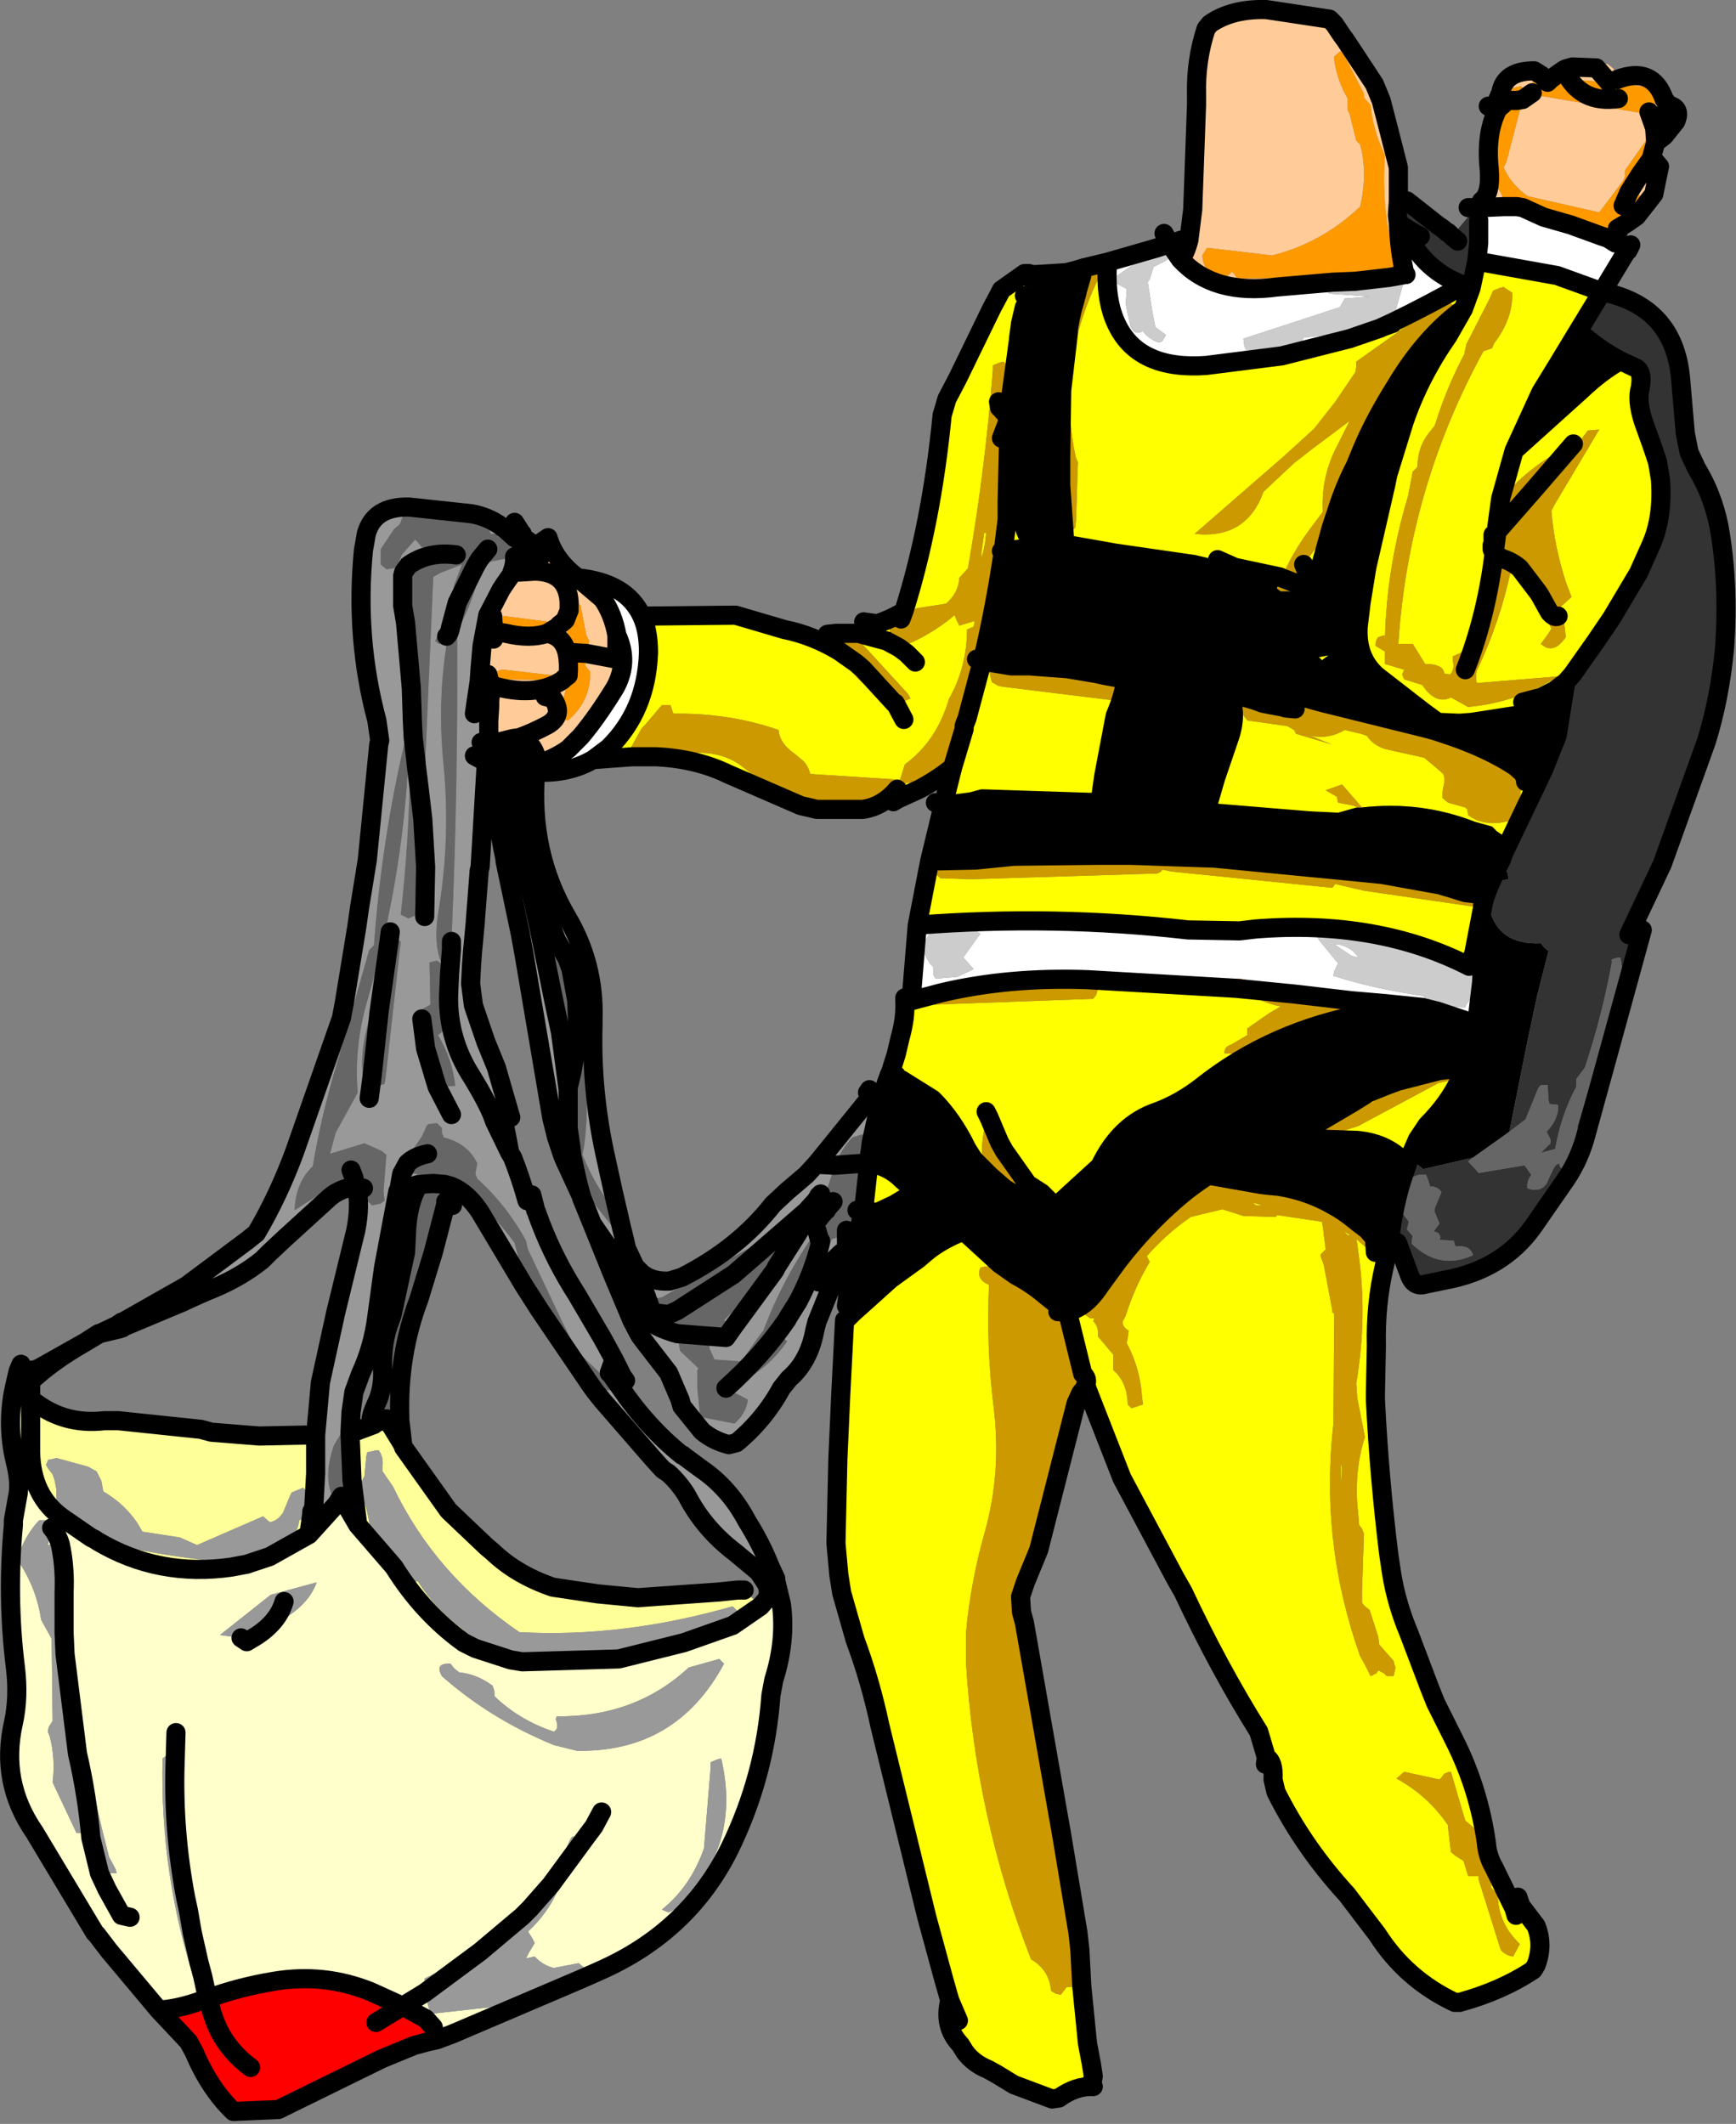 <?xml version="1.0" encoding="UTF-8" standalone="no"?>
<svg xmlns:xlink="http://www.w3.org/1999/xlink" height="111.0px" width="90.75px" xmlns="http://www.w3.org/2000/svg">
  <rect width="100%" height="100%" fill="#808080" stroke="none"/>
  <g transform="matrix(1.0, 0.0, 0.0, 1.0, 62.05, 58.8)">
    <path d="M10.45 6.75 L10.3 7.45 Q9.85 9.4 9.9 11.55 L9.85 14.05 9.85 14.1 9.85 14.35 Q10.05 18.4 10.55 22.45 L10.7 23.45 Q10.95 25.0 11.6 26.55 L12.7 29.45 13.0 30.2 14.0 32.2 Q15.25 34.7 15.65 37.5 15.7 38.2 16.05 38.8 L17.1 40.95 17.45 40.8 18.25 41.85 Q18.65 42.85 18.25 43.9 L18.1 44.15 Q16.45 45.25 14.25 45.85 L14.0 45.85 Q11.45 44.65 9.95 42.3 L8.35 40.2 Q6.1 37.75 4.65 34.85 L4.5 34.2 Q4.55 33.25 4.15 33.05 L3.75 31.7 Q1.65 28.35 -0.2 24.4 L-0.6 23.7 -3.4 18.45 -5.2 13.85 -5.25 13.7 -5.3 13.6 Q-5.15 13.25 -5.45 13.0 L-6.25 9.75 Q-5.3 9.55 -4.55 8.4 L-3.6 7.1 Q-2.25 5.35 -0.65 3.95 0.2 3.2 1.15 2.6 L1.3 2.65 0.95 2.85 Q-0.35 3.5 -1.15 4.65 L-1.4 4.85 -1.7 5.25 -1.6 5.35 -1.65 5.4 -2.9 6.35 -3.0 6.55 -3.75 7.55 -3.75 7.75 -3.75 7.95 -3.95 8.15 -4.8 9.35 Q-5.35 9.4 -5.35 9.9 L-5.05 10.1 -4.85 10.1 -4.9 10.25 Q-4.6 10.55 -4.65 11.05 L-3.85 12.0 -3.85 12.2 -3.85 12.8 -3.65 13.0 Q-3.1 13.65 -3.1 14.6 L-2.9 14.8 -2.3 14.6 -2.35 14.2 Q-2.45 12.7 -3.15 11.4 L-3.1 11.15 -3.05 10.75 Q-3.5 10.45 -3.3 10.15 L-3.2 9.95 Q-2.75 8.5 -1.95 7.15 L-2.05 6.95 -2.1 6.85 Q-1.1 5.7 0.2 4.8 L1.85 4.4 2.95 4.75 4.65 4.8 4.7 4.7 7.05 5.05 7.1 5.3 7.25 6.5 7.05 6.7 Q6.95 6.75 7.0 6.9 L7.15 7.3 7.6 9.7 7.6 9.8 7.7 9.85 7.65 15.65 Q6.95 21.85 9.05 27.75 L9.3 28.2 9.6 28.8 9.9 28.65 10.0 28.5 10.3 28.65 10.45 28.8 10.8 28.8 10.9 28.35 10.85 28.2 10.8 28.0 10.05 27.15 10.0 26.75 9.55 25.35 9.25 25.1 9.15 24.95 9.15 24.35 9.25 21.35 9.15 21.1 9.0 20.9 8.95 20.3 Q8.7 18.2 9.3 16.3 L8.9 14.25 8.85 13.5 Q9.45 9.95 8.95 6.6 L8.9 6.2 8.85 5.95 9.3 6.35 9.7 6.2 9.75 6.05 9.6 5.9 8.75 4.95 9.0 5.15 9.4 5.45 9.8 5.9 9.85 6.65 10.45 6.75 M20.45 -41.5 L19.45 -39.85 18.5 -38.3 17.1 -35.25 20.6 -38.4 Q21.65 -39.4 22.65 -39.95 L23.4 -39.6 Q23.85 -39.45 23.7 -38.55 23.5 -37.9 23.85 -36.8 L24.35 -35.4 24.6 -34.65 24.75 -33.75 Q24.9 -31.75 24.25 -30.3 L23.6 -28.85 22.2 -26.5 21.35 -25.25 20.15 -23.55 19.8 -23.15 19.2 -22.7 18.7 -22.45 18.5 -22.35 Q18.05 -21.55 17.15 -21.4 L14.9 -21.05 14.25 -21.0 13.1 -21.05 12.35 -21.6 9.9 -23.5 Q8.85 -24.45 8.95 -26.05 L9.1 -27.3 9.4 -29.15 10.4 -33.5 10.5 -34.0 11.35 -36.75 Q12.15 -39.1 13.65 -41.25 L14.45 -42.65 14.85 -43.75 14.45 -42.65 Q12.45 -41.2 10.9 -38.6 9.8 -36.85 9.15 -35.3 L8.8 -34.45 Q8.25 -33.4 7.85 -32.15 7.85 -32.55 8.0 -32.85 9.2 -37.0 11.6 -40.35 L11.75 -40.55 14.1 -42.75 13.85 -42.9 13.35 -43.1 8.85 -39.9 8.85 -39.65 8.8 -39.35 7.75 -37.8 6.65 -36.4 5.0 -34.9 0.4 -30.9 Q3.1 -30.6 4.0 -33.1 L5.6 -34.6 6.5 -35.3 8.5 -36.8 7.85 -35.5 Q7.0 -33.9 7.1 -32.05 L6.5 -31.25 Q5.55 -30.0 4.95 -28.6 L4.85 -28.65 2.5 -29.15 1.6 -29.55 2.5 -29.15 2.5 -29.1 2.25 -28.85 0.35 -29.3 -3.8 -29.9 -4.35 -30.0 -6.35 -30.35 -6.4 -30.6 -6.6 -33.45 -6.6 -34.95 -6.25 -34.35 -6.3 -34.0 Q-6.55 -32.45 -6.25 -30.95 L-5.85 -31.2 -5.8 -31.6 -5.7 -34.65 -5.8 -34.85 Q-6.9 -39.8 -4.5 -44.5 L-4.7 -44.75 -4.85 -44.7 -5.1 -44.65 -5.15 -44.45 -5.65 -43.25 -5.7 -43.3 -5.75 -43.5 -5.8 -43.5 -5.75 -43.55 -5.5 -44.35 -5.45 -44.5 -5.5 -44.55 -5.8 -44.65 -5.9 -44.65 -5.4 -44.8 -4.15 -45.1 Q-4.3 -43.1 -3.65 -41.8 -2.5 -39.45 1.0 -39.7 L4.95 -40.2 8.5 -41.1 10.1 -41.65 10.2 -41.7 10.75 -41.9 10.75 -41.95 Q12.8 -42.95 14.45 -43.9 L14.85 -43.75 15.15 -45.15 19.35 -44.4 21.7 -43.55 20.45 -41.5 M17.55 -22.1 L18.5 -22.35 17.55 -22.1 M18.2 -17.65 L16.55 -14.2 16.7 -14.85 16.65 -15.05 16.2 -15.35 15.95 -15.6 15.05 -15.85 Q12.25 -16.95 9.15 -16.6 L8.15 -17.75 8.1 -17.8 7.25 -17.5 7.85 -17.15 7.85 -17.05 7.9 -16.85 8.7 -16.7 8.9 -16.6 8.7 -16.55 6.4 -15.9 0.95 -16.35 1.15 -16.95 1.5 -18.15 2.25 -20.35 Q2.65 -21.6 2.15 -22.6 L3.55 -22.2 3.15 -22.1 2.75 -21.75 2.85 -21.55 3.15 -21.15 5.25 -20.85 5.6 -20.65 5.7 -20.45 7.55 -19.9 6.45 -20.35 Q7.4 -20.15 8.25 -20.65 L9.1 -20.45 9.4 -20.35 Q9.8 -19.75 10.6 -19.6 L12.4 -19.2 13.0 -18.7 13.4 -18.35 13.45 -18.15 13.45 -17.9 13.4 -17.65 13.35 -17.35 13.35 -17.1 13.65 -16.85 14.55 -16.6 14.65 -16.5 14.7 -16.2 Q15.35 -15.7 16.35 -15.8 L17.15 -15.95 17.35 -16.65 17.45 -17.45 17.65 -18.0 17.7 -18.1 17.7 -17.95 18.2 -17.65 M15.8 -12.5 L15.55 -11.85 15.5 -11.95 15.45 -11.4 Q14.7 -12.05 13.75 -12.4 L14.55 -12.15 15.4 -12.05 15.2 -12.3 15.8 -12.5 M11.55 1.9 L11.5 2.1 Q10.55 0.95 8.9 0.8 L6.0 0.7 5.9 0.45 8.7 -1.2 9.5 -1.7 9.25 -1.5 9.4 -1.35 9.8 -1.2 Q8.6 -1.15 7.65 -0.4 7.2 -0.1 7.1 0.45 L7.4 0.55 8.95 0.05 13.15 -2.2 14.3 -2.45 Q13.7 -1.15 12.55 0.0 L12.05 0.75 11.55 1.9 M18.45 -27.7 L18.5 -26.75 18.8 -26.45 19.05 -25.95 18.9 -25.7 18.5 -25.15 Q19.15 -24.55 19.8 -25.5 L19.75 -26.0 19.55 -27.1 20.1 -27.6 19.8 -28.4 Q19.2 -30.25 19.05 -32.1 L19.2 -32.4 21.55 -36.35 20.95 -36.3 20.55 -35.75 20.2 -35.6 Q18.0 -34.55 16.55 -32.85 L16.4 -32.75 16.0 -32.45 16.1 -31.7 16.0 -30.85 16.0 -30.6 15.95 -30.3 15.95 -30.1 Q15.6 -27.4 14.7 -24.8 L14.45 -24.75 13.9 -24.5 13.9 -24.25 Q14.0 -23.8 13.75 -23.55 L13.45 -23.6 Q13.4 -24.1 12.45 -24.1 L11.8 -25.15 11.05 -25.15 11.1 -25.85 Q11.75 -33.6 15.5 -40.45 L15.95 -40.6 16.05 -40.85 Q17.05 -42.15 17.0 -43.5 L16.55 -43.8 16.35 -43.75 16.1 -43.65 16.0 -43.6 15.8 -43.15 14.6 -40.8 14.5 -40.3 Q13.55 -38.5 12.95 -36.55 L12.75 -36.3 Q12.05 -35.5 12.05 -34.4 L11.8 -34.15 11.55 -32.85 Q10.45 -29.2 10.35 -25.5 L10.3 -25.6 10.0 -25.5 Q9.85 -25.35 9.85 -25.05 L10.35 -24.75 10.35 -24.1 11.35 -23.8 11.25 -23.55 11.35 -23.3 12.3 -23.0 Q13.0 -21.95 13.8 -22.35 L14.7 -21.85 Q17.3 -22.1 19.4 -23.45 L15.15 -23.1 Q15.05 -23.55 15.2 -23.85 16.35 -26.3 16.9 -28.85 L17.35 -29.05 17.4 -29.1 17.55 -29.25 17.8 -29.4 18.05 -28.85 18.45 -27.7 18.35 -27.85 17.4 -29.1 18.35 -27.85 18.45 -27.7 M5.6 -28.35 L5.75 -28.7 6.1 -29.3 7.55 -31.25 6.65 -28.0 6.1 -29.3 6.65 -28.0 5.6 -28.35 M-7.8 -30.2 L-7.9 -30.2 -9.6 -30.0 Q-10.05 -26.95 -10.7 -24.25 L-9.2 -24.0 -9.7 -23.85 -10.35 -23.75 -10.3 -23.55 -10.25 -23.35 -10.2 -23.15 -9.85 -22.95 -9.55 -22.9 -3.85 -22.2 -3.75 -22.55 -3.7 -22.95 -3.7 -23.15 -4.0 -23.35 -4.3 -23.5 -3.2 -23.3 Q-3.3 -22.45 -3.75 -21.4 L-3.8 -21.15 -4.35 -18.25 -4.55 -16.85 -10.7 -17.05 -11.25 -16.9 -12.75 -16.7 -12.25 -18.7 Q-13.05 -18.05 -14.0 -17.55 L-15.1 -17.05 -15.35 -16.9 -15.15 -17.55 Q-15.9 -16.65 -16.95 -16.5 L-19.35 -16.5 -20.2 -16.7 -24.0 -18.35 Q-25.65 -19.15 -27.75 -19.25 L-28.2 -19.25 -27.9 -19.5 -25.65 -19.45 Q-24.2 -19.5 -23.2 -18.7 -19.25 -15.4 -15.05 -17.8 L-15.15 -17.6 -14.6 -17.9 Q-13.7 -17.75 -13.05 -18.3 -12.15 -19.35 -11.65 -20.7 L-11.65 -20.85 -11.6 -21.0 -11.5 -21.25 -11.3 -22.1 -10.7 -24.25 Q-10.05 -27.1 -9.7 -30.0 L-9.6 -30.0 -9.55 -30.45 -9.4 -31.65 -9.4 -32.55 -9.4 -31.65 -9.55 -30.45 -9.6 -30.0 -9.7 -30.0 -9.4 -32.55 -9.4 -32.85 Q-9.05 -35.45 -9.2 -38.15 L-9.35 -39.65 -9.6 -39.9 -9.8 -39.85 -10.15 -39.7 -10.15 -39.45 Q-10.55 -34.25 -11.45 -29.1 L-11.9 -28.6 Q-11.95 -27.8 -12.6 -27.25 L-14.2 -27.0 -14.9 -26.45 -14.95 -26.45 -14.8 -26.85 Q-13.35 -31.45 -12.8 -37.1 L-12.55 -37.95 -12.0 -39.0 -10.2 -42.7 -9.8 -43.45 -9.7 -43.65 -8.5 -44.5 -8.25 -44.5 -8.1 -44.45 -8.0 -44.45 -7.9 -44.45 -8.0 -43.9 -8.0 -43.25 -8.0 -43.15 -8.05 -43.15 -8.4 -41.8 -8.55 -41.1 -8.9 -38.4 -8.9 -36.95 -8.75 -34.95 Q-8.5 -33.15 -8.5 -31.25 -8.3 -30.55 -7.8 -30.2 M-8.25 -24.0 L-6.25 -23.85 -7.35 -23.7 -7.5 -23.75 -8.25 -24.0 M4.45 -21.95 L5.0 -21.85 4.95 -21.8 4.95 -21.75 4.45 -21.95 M5.75 -22.3 L5.75 -22.45 7.0 -22.1 5.75 -22.3 M17.1 -35.25 L16.4 -32.75 17.1 -35.25 M-13.45 -13.8 L-11.05 -13.85 -9.05 -14.05 -4.6 -14.1 -2.95 -14.1 1.45 -13.95 7.65 -13.35 10.2 -13.1 13.25 -12.55 12.35 -12.75 -2.95 -14.1 -10.95 -13.8 -11.15 -13.7 -11.25 -13.6 -12.9 -13.5 -13.15 -13.25 -13.1 -13.1 -12.9 -12.9 -11.25 -12.85 -1.55 -13.15 -1.35 -13.25 -1.3 -13.35 -0.8 -13.25 7.6 -12.4 7.75 -12.6 9.25 -12.25 15.45 -11.35 15.0 -9.0 14.75 -8.3 Q9.95 -10.75 3.6 -10.25 L2.75 -10.15 0.05 -10.2 Q-6.95 -11.0 -14.1 -10.45 L-13.45 -13.8 M7.4 -24.55 L6.65 -24.0 6.3 -24.35 7.4 -24.55 M2.55 -7.15 Q4.05 -6.35 4.9 -6.2 L4.3 -5.85 3.15 -5.05 3.15 -4.85 3.15 -4.7 2.3 -4.2 Q1.95 -4.1 1.95 -3.75 L3.0 -3.7 Q5.85 -5.55 9.05 -6.1 L8.9 -6.2 5.6 -6.85 8.6 -6.5 10.35 -6.35 10.3 -6.05 9.45 -5.85 Q4.45 -4.95 0.75 -2.0 -0.35 -1.15 -1.55 -0.7 -3.5 -0.05 -4.55 2.15 L-6.85 4.25 -7.1 4.05 Q-8.35 4.1 -9.55 3.3 L-10.3 2.65 -11.15 1.8 -11.5 1.25 Q-12.25 -0.3 -13.3 -1.35 L-14.9 -2.35 Q-15.3 -2.55 -15.2 -2.6 L-15.5 -2.75 -15.2 -3.7 -15.0 -4.55 Q-14.7 -5.6 -14.75 -6.5 L-14.7 -6.5 -14.65 -6.35 -14.5 -6.25 -4.9 -6.6 -4.75 -6.8 -4.7 -6.95 -4.65 -7.15 Q-4.75 -7.3 -4.8 -7.25 L-7.85 -7.55 -9.7 -7.4 Q-10.6 -7.5 -11.35 -6.95 L-12.9 -6.9 Q-9.35 -7.75 -5.2 -7.6 L2.55 -7.15 M-8.35 3.05 L-8.3 3.1 -7.6 3.55 -7.1 4.05 -7.6 3.55 -8.3 3.1 -8.35 3.05 -9.25 1.25 -9.55 1.35 -10.0 1.25 -9.85 1.05 -9.8 0.9 Q-9.6 0.5 -9.7 0.05 L-9.85 -0.2 -10.1 -0.35 -10.35 -0.4 -10.5 -0.2 Q-10.8 0.9 -10.7 2.05 -10.15 2.25 -9.95 2.85 L-9.35 3.25 -9.05 3.25 -8.95 3.25 -8.8 3.45 -8.6 3.65 -8.15 3.45 -8.25 3.25 -8.35 3.05 M-10.5 -0.7 L-10.35 -0.4 -10.5 -0.7 M13.2 -2.85 L14.55 -3.0 14.5 -2.9 14.4 -2.7 13.2 -2.85 M8.2 5.55 L8.55 5.75 8.4 5.75 8.2 5.55 M3.85 3.1 L4.25 3.15 4.8 3.2 Q6.35 3.45 7.65 4.2 L3.85 3.1 M13.8 33.8 L13.7 33.8 13.45 33.9 13.3 34.1 13.2 34.2 11.35 33.8 10.95 34.15 Q12.6 35.05 13.65 36.6 L13.65 36.75 13.8 38.0 14.05 38.2 14.45 38.45 14.7 39.25 15.25 39.25 15.25 39.45 16.4 43.1 Q16.65 43.4 17.05 43.45 L17.4 42.8 Q16.25 41.7 16.25 40.2 L15.9 39.85 15.9 39.7 15.2 36.9 14.55 36.35 14.5 36.2 13.8 33.8 M8.05 17.7 L8.1 17.9 8.1 18.0 8.1 18.05 8.05 18.75 8.05 18.7 8.05 17.7 M3.45 4.05 L3.95 4.2 3.6 4.2 3.45 4.05 M1.5 4.0 L1.55 4.0 2.0 4.0 1.9 4.0 1.5 4.0 M17.2 41.3 L17.1 40.95 17.2 41.3 M-6.0 -42.2 L-6.2 -41.6 -6.1 -42.15 -6.0 -42.2 M-5.5 -44.55 L-5.4 -44.8 -5.5 -44.55 M-5.75 -43.5 L-5.75 -43.55 -5.75 -43.5 M-8.5 -42.75 L-8.7 -41.9 -8.8 -41.15 -8.8 -41.1 -9.2 -38.15 -8.8 -41.1 -8.8 -41.15 -8.7 -41.9 -8.5 -42.75 M-8.5 -43.35 L-8.25 -43.25 -8.05 -43.15 -8.0 -43.25 -8.05 -43.15 -8.25 -43.25 -8.5 -43.35 M-10.6 -30.95 L-10.5 -30.95 Q-10.55 -30.2 -10.75 -29.65 L-10.75 -29.9 -10.6 -30.95 M-17.15 -25.7 L-16.95 -25.75 -17.0 -25.65 -17.15 -25.7 -17.0 -25.65 -16.95 -25.75 -15.45 -26.1 -15.55 -26.0 -15.55 -25.75 -15.55 -25.5 -15.7 -25.3 -15.75 -25.2 -15.8 -24.95 -15.45 -24.8 -15.05 -24.95 Q-13.45 -25.55 -12.15 -26.65 L-12.05 -26.4 -11.9 -26.1 -11.1 -26.35 -11.15 -26.05 -11.5 -25.9 Q-11.5 -23.95 -12.45 -22.25 -13.1 -20.05 -14.75 -18.85 L-15.0 -18.05 -19.7 -18.35 Q-19.8 -18.85 -20.2 -19.15 L-20.5 -19.4 Q-21.3 -19.95 -21.35 -20.65 -23.95 -21.55 -26.85 -21.5 L-26.9 -21.65 -27.0 -21.95 -27.2 -21.95 -27.45 -21.95 -28.3 -20.95 -28.5 -20.75 -29.25 -19.4 -29.0 -19.25 -31.05 -19.1 -30.25 -19.7 Q-28.25 -21.65 -28.15 -24.7 -28.15 -25.85 -28.5 -26.6 L-23.6 -26.65 -21.05 -25.9 Q-19.55 -25.6 -18.15 -24.75 L-17.95 -25.0 -17.75 -24.6 -17.8 -24.5 -18.15 -24.75 -17.8 -24.5 -17.8 -24.35 -17.85 -24.1 Q-16.85 -22.75 -15.3 -22.05 L-15.25 -22.05 -15.1 -21.95 Q-14.8 -22.15 -14.45 -22.3 L-14.6 -22.55 -17.35 -25.55 -17.2 -25.65 -17.15 -25.7 M-17.0 -25.65 L-15.7 -25.3 -17.0 -25.65 M-11.5 -21.25 L-10.7 -24.25 -11.5 -21.25 M-11.65 -20.7 L-12.25 -18.7 -11.65 -20.7 M-14.2 -24.2 L-14.65 -24.65 -15.05 -24.95 -14.65 -24.65 -14.2 -24.2 M-14.8 -21.2 L-15.25 -22.05 -14.8 -21.2 M-16.65 2.0 Q-15.65 2.1 -14.9 2.85 L-14.1 3.55 -14.35 3.6 Q-15.35 3.95 -16.15 4.55 L-16.95 4.55 -16.15 4.55 -17.1 5.3 -16.95 4.55 -16.85 4.1 -16.85 3.95 -16.65 2.15 -16.65 2.0 M-12.05 5.2 L-11.75 5.45 -11.7 5.5 -11.6 5.6 -9.8 7.25 -9.95 7.4 -10.3 7.4 -10.6 7.4 -10.8 7.45 Q-11.05 8.05 -10.35 8.35 -10.5 11.6 -10.1 14.8 -9.7 18.1 -10.55 21.2 -11.3 23.8 -11.55 26.5 L-11.55 28.15 Q-11.05 36.2 -8.15 43.6 -7.2 44.15 -7.1 45.25 L-6.85 45.4 -6.6 45.45 -6.4 45.2 -6.3 45.05 -5.5 45.0 -5.2 48.0 -5.0 49.05 -4.9 49.7 -4.95 50.0 -4.9 50.25 Q-5.8 50.2 -6.7 50.85 L-7.05 50.9 -9.05 50.15 -9.95 49.6 -10.4 49.35 Q-11.15 49.05 -11.6 48.45 L-11.85 48.05 Q-12.75 47.1 -12.4 45.75 L-12.7 44.7 -13.6 41.4 -16.05 31.4 Q-16.55 29.05 -17.35 26.9 L-18.05 24.45 -18.2 23.5 -18.35 21.85 -18.25 17.45 -18.1 14.1 -17.9 10.2 -17.75 10.1 -17.45 9.8 -17.5 9.8 -17.0 9.4 -15.5 8.05 -12.05 5.2 M-17.55 9.7 L-17.8 9.45 -17.5 7.2 -17.35 6.6 -17.15 5.6 -17.05 5.8 -17.3 6.4 -17.55 9.7 M-9.55 1.35 L-9.8 0.9 -9.55 1.35 M-17.0 9.4 L-17.45 9.8 -17.0 9.4 M-11.95 5.65 Q-13.0 6.1 -13.7 6.7 L-14.05 7.0 -15.5 8.05 -14.05 7.0 -13.7 6.7 Q-13.0 6.1 -11.95 5.65 M-11.95 46.8 L-12.4 45.75 -11.95 46.8" fill="#ffff00" fill-rule="evenodd" stroke="none"/>
    <path d="M10.65 5.6 L10.45 6.75 9.85 6.65 9.8 5.9 9.4 5.45 9.0 5.15 8.75 4.95 8.45 4.45 7.65 4.2 Q6.35 3.45 4.8 3.2 L4.25 3.15 3.85 3.1 2.3 2.8 2.2 2.7 2.05 2.6 1.6 2.5 1.3 2.65 1.15 2.6 Q0.2 3.2 -0.65 3.95 -2.25 5.35 -3.6 7.1 L-4.55 8.4 Q-5.3 9.55 -6.25 9.75 L-6.4 8.75 -7.0 5.3 -7.0 4.85 -7.0 4.35 -7.0 4.85 -7.0 5.3 -6.4 8.75 -6.25 9.75 Q-6.6 9.55 -6.9 9.3 L-7.4 8.9 Q-8.1 8.3 -8.95 7.85 L-9.8 7.25 -11.6 5.6 -11.7 5.5 -11.75 5.45 -12.05 5.2 -14.1 3.55 -12.05 5.2 -15.5 8.05 -17.0 9.4 -17.5 9.8 -17.55 9.85 -17.55 9.7 -17.3 6.4 -17.05 5.8 -17.15 5.6 -17.1 5.3 -16.15 4.55 Q-15.35 3.95 -14.35 3.6 L-14.1 3.55 -14.9 2.85 Q-15.65 2.1 -16.65 2.0 L-16.5 0.9 -16.4 0.65 -16.45 0.65 -16.25 -0.25 Q-15.6 -1.3 -15.55 -2.25 L-15.7 -2.25 -15.55 -2.65 -15.5 -2.75 -15.2 -2.6 Q-15.3 -2.55 -14.9 -2.35 L-13.3 -1.35 Q-12.25 -0.3 -11.5 1.25 L-11.15 1.8 -10.3 2.65 -9.55 3.3 Q-8.35 4.1 -7.1 4.05 L-7.0 4.35 -6.85 4.25 -4.55 2.15 Q-3.5 -0.05 -1.55 -0.7 -0.35 -1.15 0.75 -2.0 4.45 -4.95 9.45 -5.85 L10.3 -6.05 10.35 -6.35 12.3 -6.15 13.1 -5.95 14.75 -5.4 15.15 -5.35 15.4 -7.45 Q15.5 -8.4 15.0 -9.0 L15.45 -11.35 15.45 -11.4 15.5 -11.95 15.55 -11.85 15.45 -11.4 15.55 -11.85 15.75 -11.6 15.8 -11.35 Q16.25 -9.4 18.5 -9.5 L18.7 -9.25 18.9 -9.1 18.3 -6.75 17.8 -4.4 16.85 0.35 14.95 1.7 12.35 2.3 12.1 2.1 11.55 1.9 12.05 0.75 12.55 0.0 Q13.7 -1.15 14.3 -2.45 L14.4 -2.45 14.55 -2.6 14.4 -2.7 14.5 -2.9 14.55 -3.0 13.2 -2.85 12.9 -2.85 11.1 -2.5 Q10.2 -2.2 9.5 -1.7 L8.7 -1.2 5.9 0.45 6.0 0.7 8.9 0.8 Q10.55 0.95 11.5 2.1 10.9 3.7 10.65 5.55 L10.65 5.6 M22.65 -39.95 Q21.65 -39.4 20.6 -38.4 L17.1 -35.25 18.5 -38.3 19.45 -39.85 20.45 -41.5 Q21.5 -40.55 22.65 -39.95 M14.45 -42.65 L13.65 -41.25 Q12.15 -39.1 11.35 -36.75 L10.5 -34.0 10.4 -33.5 9.4 -29.15 9.1 -27.3 8.95 -26.05 Q8.85 -24.45 9.9 -23.5 L12.35 -21.6 13.1 -21.05 14.25 -21.0 14.9 -21.05 17.15 -21.4 Q18.05 -21.55 18.5 -22.35 L18.7 -22.45 19.2 -22.7 19.8 -23.15 19.35 -20.35 18.65 -18.6 18.2 -17.65 17.7 -17.95 17.7 -18.1 17.8 -18.25 17.45 -18.8 17.35 -19.05 17.15 -19.3 16.7 -19.55 Q12.0 -21.3 7.0 -22.1 L5.75 -22.45 5.75 -22.3 5.7 -22.3 5.65 -22.25 Q5.25 -22.25 5.0 -21.85 L4.45 -21.95 3.55 -22.2 2.15 -22.6 -2.1 -23.25 -3.2 -23.3 -2.1 -23.25 2.15 -22.6 Q2.65 -21.6 2.25 -20.35 L1.5 -18.15 1.15 -16.95 0.95 -16.35 6.4 -15.9 8.7 -16.55 8.9 -16.6 9.15 -16.6 Q12.25 -16.95 15.05 -15.85 L15.95 -15.6 16.2 -15.35 16.65 -15.05 16.7 -14.85 16.55 -14.2 16.55 -14.0 16.55 -13.45 16.75 -13.2 16.8 -12.95 16.8 -12.85 16.0 -12.7 15.8 -12.5 15.2 -12.3 15.4 -12.05 14.55 -12.15 13.75 -12.4 13.25 -12.55 10.2 -13.1 7.65 -13.35 1.45 -13.95 -2.95 -14.1 -4.6 -14.1 -9.05 -14.05 -11.05 -13.85 -13.45 -13.8 -12.75 -16.7 -11.25 -16.9 -10.7 -17.05 -4.55 -16.85 -4.35 -18.25 -3.8 -21.15 -3.75 -21.4 Q-3.3 -22.45 -3.2 -23.3 L-4.3 -23.5 -6.25 -23.85 -8.25 -24.0 -9.05 -24.1 -9.2 -24.0 -10.7 -24.25 Q-10.05 -26.95 -9.6 -30.0 L-7.9 -30.2 -7.8 -30.2 -6.7 -30.35 -6.35 -30.35 -6.7 -30.35 -7.8 -30.2 Q-8.3 -30.55 -8.5 -31.25 -8.5 -33.15 -8.75 -34.95 L-8.9 -36.95 -8.9 -38.4 -8.55 -41.1 -8.4 -41.8 -8.05 -43.15 -8.0 -43.15 -8.0 -43.25 -8.0 -43.9 -7.9 -44.45 -6.3 -44.55 -5.9 -44.65 -6.3 -44.55 -7.9 -44.45 -7.8 -44.8 -7.55 -44.85 -7.4 -44.9 -5.9 -44.65 -5.8 -44.65 -5.5 -44.55 -5.45 -44.5 -5.5 -44.35 -5.75 -43.55 -5.8 -43.5 -5.75 -43.5 -6.0 -42.6 -6.1 -42.15 -6.0 -42.6 -5.75 -43.5 -5.7 -43.3 -5.65 -43.25 -5.8 -42.85 -5.95 -42.35 -6.0 -42.2 -6.1 -42.15 -6.2 -41.6 Q-7.1 -38.4 -6.65 -35.0 L-6.6 -34.95 -6.6 -33.45 -6.4 -30.6 -6.35 -30.35 -4.35 -30.0 -3.8 -29.9 0.35 -29.3 2.25 -28.85 2.5 -29.1 2.5 -29.15 4.85 -28.65 4.95 -28.6 4.7 -28.05 4.9 -27.9 5.4 -27.9 5.6 -28.35 6.65 -28.0 7.55 -31.25 7.8 -31.6 7.85 -32.15 Q8.25 -33.4 8.8 -34.45 L9.15 -35.3 Q9.8 -36.85 10.9 -38.6 12.45 -41.2 14.45 -42.65 M8.6 -27.35 L8.15 -27.6 7.75 -27.75 6.65 -28.0 7.75 -27.75 8.15 -27.6 8.6 -27.35 M16.55 -14.2 L16.45 -13.9 16.25 -13.5 15.8 -12.5 16.25 -13.5 16.45 -13.9 16.55 -14.2 M10.75 -15.75 L9.8 -15.75 9.25 -15.75 7.45 -15.85 6.4 -15.9 7.45 -15.85 9.25 -15.75 9.8 -15.75 10.75 -15.75 M7.4 -24.55 L7.5 -24.6 7.4 -24.55 6.3 -24.35 6.65 -24.0 7.4 -24.55 M14.75 -5.4 Q15.0 -4.3 14.55 -3.0 15.0 -4.3 14.75 -5.4 M0.8 2.5 L1.15 2.6 0.8 2.5 M15.45 -11.35 L15.5 -11.35 15.45 -11.35 M5.9 0.45 L4.5 1.0 Q2.7 1.55 1.15 2.6 2.7 1.55 4.5 1.0 L5.9 0.45 M-5.5 -44.55 L-5.5 -44.4 -5.75 -43.55 -5.5 -44.4 -5.5 -44.55 M-4.6 -16.3 L-4.55 -16.85 -3.5 -16.75 -2.7 -16.65 0.95 -16.35 -2.7 -16.65 -3.5 -16.75 -4.55 -16.85 -4.6 -16.3 M-7.25 4.65 L-7.0 4.35 -7.25 4.65 M-14.35 3.6 L-14.8 3.85 -15.3 4.15 -16.15 4.55 -15.3 4.15 -14.8 3.85 -14.35 3.6 M-17.1 5.3 L-17.15 5.6 -17.2 5.4 -17.1 5.3" fill="#000000" fill-rule="evenodd" stroke="none"/>
    <path d="M-45.9 21.4 L-44.45 19.8 -44.25 20.05 -44.1 19.75 -44.05 19.7 -43.35 20.9 -41.75 22.75 -41.45 23.1 Q-39.95 25.5 -37.8 27.05 L-37.2 27.35 -35.35 27.95 -35.05 28.05 -34.75 28.05 -29.7 27.9 -26.3 27.05 -23.75 26.15 -22.3 25.15 -21.95 24.75 -21.65 24.3 -21.5 23.95 -21.5 23.8 -21.2 25.05 Q-20.95 26.95 -21.6 29.0 L-21.75 29.8 Q-22.05 34.0 -23.9 37.8 -26.05 42.15 -30.7 44.2 L-31.6 44.6 -38.4 47.5 -39.2 47.8 -39.4 47.15 -39.8 46.7 -41.0 46.05 -39.85 45.35 -41.0 46.05 -42.65 45.3 Q-45.1 44.3 -47.75 44.75 -49.55 45.05 -51.2 45.65 L-51.45 44.5 -51.2 45.65 -51.5 45.75 Q-52.75 46.2 -53.75 46.25 L-56.35 43.15 -57.0 42.3 -57.1 42.2 -58.15 40.45 -60.25 36.95 Q-62.05 34.35 -61.35 31.25 -61.05 29.9 -61.25 28.3 -61.7 24.65 -61.35 20.9 L-61.35 20.65 -61.1 19.25 Q-61.0 18.6 -61.25 17.6 -61.75 15.55 -61.25 13.5 L-60.45 14.3 -60.45 17.1 Q-60.4 19.4 -58.75 20.55 L-57.3 21.55 -57.1 21.65 -57.1 21.7 -56.95 21.75 Q-53.75 23.65 -49.95 23.1 L-49.15 22.95 -48.95 22.95 -48.85 22.85 -47.95 22.55 -45.9 21.4 M-24.9 33.3 L-24.9 33.55 -25.25 37.8 Q-25.95 39.8 -27.45 41.0 L-27.1 41.15 -26.7 40.95 Q-23.25 37.75 -24.35 33.1 L-24.55 33.15 -24.9 33.3 M-24.2 28.15 L-24.45 27.9 -26.05 28.35 Q-28.85 30.95 -32.95 30.9 L-33.0 31.05 Q-32.8 31.55 -33.1 31.7 -34.9 31.1 -36.2 29.85 L-36.2 29.6 -36.3 29.3 Q-37.1 28.7 -38.05 28.6 L-38.3 28.4 -38.5 28.15 Q-39.35 28.1 -38.95 28.8 -36.4 31.05 -33.1 32.4 L-31.9 32.7 Q-26.7 32.8 -24.2 28.15 M-30.6 35.9 L-31.0 36.65 -31.45 37.25 -31.0 36.65 -30.6 35.9 M-31.45 37.25 L-31.55 37.1 -31.7 37.1 -32.15 37.2 -32.25 37.35 Q-32.6 38.25 -33.3 38.95 L-33.4 39.2 -33.45 39.75 -34.75 41.35 -35.4 42.4 -36.95 43.2 -34.75 41.35 -36.95 43.2 -39.85 44.6 -39.85 44.85 -39.85 45.35 -39.55 46.45 -35.5 46.0 -31.25 44.25 -31.8 43.8 -33.1 44.05 Q-33.7 43.9 -34.1 43.45 L-34.55 43.55 -34.4 43.25 -34.1 42.75 -34.25 42.45 -34.45 42.15 Q-33.1 40.9 -32.6 39.2 L-31.8 38.4 -31.65 38.15 Q-31.35 37.65 -31.45 37.25 M-59.35 21.05 L-59.55 20.65 -59.75 20.65 -60.0 20.65 Q-60.8 21.5 -61.15 22.7 -60.15 24.15 -59.9 25.85 L-59.35 26.85 -59.35 26.9 -59.3 31.15 -59.5 31.45 -59.55 31.7 -59.45 31.95 Q-59.15 33.1 -59.3 34.35 L-58.05 37.0 -57.6 37.0 -57.45 37.0 -57.45 37.25 -57.15 38.85 -56.9 39.1 -56.85 39.1 -55.95 39.1 -56.0 38.9 -56.35 38.25 Q-57.75 32.85 -58.5 27.3 L-58.5 27.2 -58.6 26.65 -58.7 25.75 -58.7 24.4 Q-58.65 23.2 -58.85 22.15 -58.65 23.2 -58.7 24.4 L-58.7 25.75 -58.85 22.15 -58.85 21.9 -58.9 21.9 Q-59.05 21.4 -59.35 21.05 -59.05 21.4 -58.9 21.9 L-59.3 21.9 -59.55 21.95 -59.5 21.75 -59.35 21.05 M-55.25 41.4 L-55.7 41.3 -56.45 39.95 -56.85 39.1 -56.45 39.95 -55.7 41.3 -55.25 41.4 M-48.65 26.7 Q-47.8 27.2 -47.95 26.3 L-47.75 26.1 Q-45.95 25.2 -45.5 23.9 L-47.9 24.55 -50.55 26.65 -49.45 26.8 -49.15 27.0 -48.65 26.7 -49.15 27.0 -49.45 26.8 -48.85 26.55 -48.65 26.7 M-52.85 31.75 L-52.9 33.45 -52.85 31.75 M-52.2 41.05 Q-52.4 37.15 -52.9 33.45 L-53.0 32.75 -53.15 32.8 -53.55 33.1 Q-53.7 39.1 -51.85 44.8 L-51.45 44.5 -51.35 44.4 -51.65 43.75 -52.2 41.25 -52.2 41.05 -52.0 42.2 -51.65 43.75 -52.0 42.2 -52.2 41.05" fill="#ffffcc" fill-rule="evenodd" stroke="none"/>
    <path d="M-39.2 47.8 L-39.65 47.9 -40.4 48.1 -42.1 48.8 -47.5 51.45 -49.85 51.55 Q-51.1 50.35 -51.9 48.45 L-52.2 47.9 -53.75 46.25 Q-52.75 46.2 -51.5 45.75 L-51.2 45.65 Q-49.55 45.05 -47.75 44.75 -45.1 44.3 -42.65 45.3 L-41.0 46.05 -39.8 46.7 -39.4 47.15 -39.2 47.8 M-42.4 46.9 L-41.0 46.05 -42.4 46.9 M-48.95 49.25 Q-50.3 48.25 -50.85 46.75 L-51.0 46.3 -51.15 45.65 -51.2 45.65 -51.15 45.65 -51.0 46.3 -50.85 46.75 Q-50.3 48.25 -48.95 49.25" fill="#ff0000" fill-rule="evenodd" stroke="none"/>
    <path d="M-45.55 16.2 L-45.55 18.2 -45.65 20.0 -45.75 20.2 -45.75 20.3 -45.9 21.4 -47.95 22.55 -48.85 22.85 -48.75 22.8 -46.55 21.2 -46.45 20.9 -46.4 20.65 -46.05 20.5 -45.85 20.3 -45.85 20.05 -45.85 19.75 -45.85 19.5 -45.95 19.25 -46.2 18.95 -46.8 19.2 -46.9 19.4 -47.25 20.25 Q-47.55 20.7 -47.95 20.75 L-48.3 20.45 -51.75 21.95 -52.65 21.55 -54.6 21.25 -54.9 20.75 Q-55.6 19.75 -56.65 19.15 L-56.75 18.6 -57.0 18.1 -57.45 17.85 -59.1 17.4 -59.3 17.45 -59.55 17.5 -59.55 17.55 -59.65 17.75 -59.5 18.0 -59.3 18.25 -59.2 18.55 -59.1 19.05 -59.1 19.6 -58.65 20.15 -58.3 20.65 -57.25 21.2 -57.2 21.45 -57.1 21.65 -57.3 21.55 -58.75 20.55 Q-60.4 19.4 -60.45 17.1 L-60.45 14.3 Q-58.8 15.7 -56.6 15.45 L-55.85 15.45 -51.55 15.9 -51.0 16.05 -48.5 16.25 -46.1 16.2 -45.55 16.2 M-41.0 16.7 L-40.95 16.85 -38.6 20.15 -36.6 22.05 -36.3 22.3 Q-35.05 23.5 -33.15 24.15 L-30.8 24.5 -28.7 24.7 -24.45 24.4 -23.5 24.3 -23.15 24.3 -22.3 25.15 -23.75 26.15 -26.3 27.05 -29.7 27.9 -34.75 28.05 Q-29.3 27.7 -23.85 25.95 L-23.5 25.4 -23.75 25.15 Q-29.5 26.8 -34.9 26.5 -39.3 23.5 -41.5 18.9 L-42.05 18.1 -42.05 17.8 Q-42.0 17.35 -42.25 17.0 L-42.4 17.0 -42.85 17.1 -42.9 17.3 -43.0 18.35 -43.3 18.9 -43.2 19.15 Q-42.75 20.25 -42.65 21.55 L-40.65 23.85 -40.2 23.85 Q-39.3 25.3 -37.8 26.4 L-37.75 26.65 -37.65 26.9 Q-36.45 27.4 -35.35 27.95 L-37.2 27.35 -37.8 27.05 Q-39.95 25.5 -41.45 23.1 L-41.75 22.75 -43.35 20.9 -43.65 18.55 Q-43.35 17.35 -43.7 16.1 L-42.5 15.65 -41.0 16.7 M-56.95 21.75 Q-53.1 22.65 -49.15 22.95 L-49.95 23.1 Q-53.75 23.65 -56.95 21.75" fill="#ffff99" fill-rule="evenodd" stroke="none"/>
    <path d="M-35.15 -30.7 L-35.7 -30.9 -36.4 -30.9 -36.5 -31.25 -37.05 -31.4 -40.65 -31.95 -40.8 -31.95 -41.0 -31.8 -41.15 -31.4 -41.45 -31.15 -42.15 -30.1 -42.15 -29.55 -42.15 -29.3 -41.85 -29.05 -41.45 -29.1 -41.25 -29.3 -41.05 -29.8 -40.35 -30.6 -40.2 -30.45 -40.0 -30.2 -39.65 -30.15 -41.15 -29.3 -40.95 -28.9 -41.0 -28.7 -41.0 -27.15 -40.85 -26.25 -40.8 -25.3 Q-40.3 -18.1 -41.1 -11.0 L-40.7 -10.8 -40.25 -11.0 -40.2 -11.15 -40.35 -11.45 -40.35 -11.7 Q-39.95 -13.0 -39.95 -14.35 L-39.95 -16.0 -39.4 -28.65 -39.05 -28.85 -37.9 -29.3 -38.3 -28.25 Q-38.6 -26.75 -39.3 -25.3 L-39.1 -25.15 -38.7 -25.15 Q-39.2 -22.0 -38.85 -18.7 -38.5 -14.85 -39.15 -11.05 -39.4 -9.45 -38.95 -8.4 L-39.2 -8.6 -39.6 -8.5 -39.55 -6.3 -39.9 -6.1 -40.1 -5.85 -40.05 -5.6 -40.0 -5.55 -39.8 -4.0 -39.85 -2.4 -39.2 -2.0 -38.25 -2.05 Q-38.4 -3.45 -39.15 -4.7 L-38.6 -5.15 -38.6 -5.45 -38.85 -8.2 -38.6 -7.8 -38.55 -7.9 -38.5 -8.1 -38.45 -9.2 -38.45 -9.6 Q-38.1 -17.65 -38.15 -25.6 L-38.25 -25.6 -37.95 -26.2 Q-37.2 -27.7 -36.85 -29.4 L-36.4 -29.45 -35.15 -29.7 -35.0 -29.75 -34.8 -30.2 -34.8 -30.25 -34.7 -30.45 -34.9 -30.65 -35.15 -30.7 -34.75 -30.85 -34.75 -30.75 -34.05 -30.25 -34.0 -30.25 Q-33.7 -30.05 -33.9 -29.4 L-34.05 -28.95 -34.1 -28.95 -34.9 -28.9 -35.1 -28.9 -35.25 -28.85 -35.3 -28.85 -35.3 -28.8 -35.65 -28.3 -35.85 -28.0 -36.55 -26.65 -36.85 -25.05 -36.95 -23.9 -37.0 -23.2 -37.15 -22.2 -37.0 -22.2 -36.85 -22.2 -36.5 -21.95 -36.45 -21.9 -36.2 -21.7 -36.15 -21.45 -36.15 -20.9 -36.5 -20.45 -36.5 -21.1 -36.45 -21.9 -36.5 -21.1 -36.5 -20.45 -36.9 -20.05 -36.9 -20.0 -36.6 -18.95 -36.65 -18.6 -36.95 -13.5 -37.0 -13.3 -37.2 -10.7 -37.2 -10.65 -37.35 -9.05 -37.4 -8.35 -37.45 -7.4 -37.3 -6.25 -36.65 -4.35 -36.1 -3.0 -35.35 -0.4 -35.3 -0.25 -35.25 -0.1 -35.25 -0.05 -35.2 0.05 -35.2 0.15 -35.0 1.1 -34.95 1.2 -34.25 3.65 -34.05 4.45 -34.0 4.55 -34.05 4.45 -34.25 3.65 -34.0 4.4 -33.85 4.5 -34.0 4.55 -33.95 4.7 Q-33.25 6.65 -32.15 8.45 L-31.9 8.85 -30.55 11.15 -29.95 12.25 -30.2 12.95 -30.1 13.05 -30.65 13.05 -30.8 12.85 -31.9 11.8 -32.6 10.4 -34.45 6.5 -34.55 6.05 Q-35.55 4.2 -37.1 2.8 L-37.2 2.55 -37.1 2.0 Q-37.6 0.95 -38.85 0.65 L-38.95 0.4 -38.95 0.15 -39.2 -0.1 -39.65 -0.05 -39.75 0.05 -40.0 0.6 -40.55 1.4 -40.6 1.65 -40.75 2.0 -41.05 2.55 -41.2 3.4 -41.05 2.55 -40.75 2.0 -40.9 2.45 -38.0 2.95 -37.85 3.2 Q-36.4 4.5 -35.15 6.15 L-34.8 7.5 Q-34.25 8.5 -33.85 9.65 L-34.65 8.4 -36.95 4.55 Q-37.6 3.55 -38.45 3.2 L-38.8 3.1 -38.85 3.05 -39.4 2.95 -39.4 3.0 -39.4 3.05 -40.15 3.1 -41.2 3.4 -41.25 3.45 -42.0 7.45 -42.35 10.0 Q-42.55 11.6 -43.2 13.0 L-43.55 13.95 -43.7 15.0 -43.75 16.0 -43.8 15.8 -44.1 15.9 -44.6 16.75 Q-45.25 18.65 -44.45 19.8 L-45.9 21.4 -45.75 20.3 -45.75 20.2 -45.65 20.0 -45.55 18.2 -45.55 16.2 -45.3 13.45 -44.5 9.8 -43.45 5.5 Q-43.2 4.25 -43.4 3.2 L-43.2 3.25 -43.05 3.3 -42.85 3.4 -42.85 3.7 -42.85 3.95 -42.6 4.2 -42.15 4.1 -41.95 3.95 -42.0 3.45 -41.85 1.55 -42.1 1.35 -43.0 0.95 -44.8 1.5 -44.5 0.4 -43.35 -1.7 Q-43.55 -4.1 -42.85 -6.5 -40.85 -13.3 -40.65 -20.3 L-40.85 -20.2 Q-42.1 -14.95 -42.5 -9.4 L-42.75 -9.15 -44.4 -3.35 Q-45.25 -0.55 -45.7 2.15 -46.6 3.0 -46.65 4.45 L-43.75 2.6 -43.75 2.9 -43.75 3.15 -43.5 3.2 Q-44.4 3.35 -44.95 3.9 L-47.2 5.95 -48.0 6.7 -48.3 7.0 -48.35 7.05 Q-49.4 7.9 -50.8 8.5 -51.55 8.8 -52.5 9.25 L-55.6 10.55 -55.65 10.6 -55.7 10.6 -55.75 10.6 -55.8 10.65 -56.85 10.9 -55.9 10.45 -55.85 10.4 -55.8 10.4 -55.75 10.35 -55.7 10.3 -55.65 10.3 -52.3 8.4 -49.15 6.05 -48.65 5.65 Q-47.5 3.7 -46.65 1.4 L-44.2 -5.6 -44.05 -6.4 -43.4 -10.35 -43.25 -11.4 -42.85 -13.85 -42.25 -19.9 -42.2 -20.1 -42.35 -21.15 Q-43.5 -25.45 -43.05 -30.05 L-42.9 -30.9 Q-42.5 -32.35 -40.65 -32.3 L-37.4 -31.95 Q-36.55 -31.8 -35.85 -31.3 L-35.8 -31.25 -35.75 -31.25 -35.7 -31.2 -35.15 -30.7 M-37.25 -19.3 L-36.6 -18.95 -37.25 -19.3 M-40.85 -26.25 L-41.0 -27.15 -41.0 -28.7 -40.95 -28.9 -40.9 -28.75 -40.65 -28.25 -40.85 -26.25 M-41.65 -10.1 L-41.7 -9.7 -41.65 -10.1 M-41.7 -9.7 L-41.85 -9.65 -41.85 -9.6 -42.9 -4.95 Q-43.4 -2.85 -42.75 -1.4 L-42.5 -0.9 -42.4 -1.2 -42.3 -2.0 Q-42.15 -2.1 -41.95 -2.15 L-41.9 -2.4 -41.1 -9.6 -41.45 -9.75 -41.6 -9.7 -41.7 -9.7 M-34.65 -29.8 L-34.05 -30.2 -34.05 -30.25 -34.05 -30.2 -34.65 -29.8 M-34.7 -30.45 L-34.7 -30.55 -34.75 -30.75 -34.7 -30.55 -34.7 -30.45 M-35.15 -29.4 L-35.2 -29.15 -35.3 -28.85 -35.2 -29.15 -35.15 -29.4 -35.15 -29.55 -35.15 -29.7 -35.15 -29.55 -35.15 -29.4 -35.0 -29.45 -35.0 -29.5 -34.7 -29.5 -35.0 -29.5 -35.0 -29.45 -35.15 -29.4 M-36.0 -18.75 L-35.85 -18.7 -35.55 -18.65 -35.5 -18.5 -35.4 -17.5 -34.7 -13.4 -34.4 -12.7 -33.85 -10.2 -33.1 -6.5 -32.75 -4.85 -32.35 -1.85 -32.75 -4.85 -33.1 -6.5 -33.85 -10.2 -34.4 -12.7 -34.1 -12.35 -34.0 -12.3 Q-34.65 -14.35 -34.8 -16.7 L-34.8 -17.3 -34.85 -18.45 -34.25 -18.45 -34.05 -18.45 Q-34.4 -14.25 -32.4 -10.85 -30.95 -8.4 -31.05 -5.5 L-31.05 -5.25 Q-31.15 -1.9 -30.45 1.4 L-30.0 3.45 -29.7 4.75 Q-30.9 3.3 -31.6 1.55 L-31.5 1.0 Q-31.2 -1.5 -31.6 -3.75 L-31.45 -4.0 -31.25 -4.3 -31.25 -4.8 Q-31.15 -6.75 -31.7 -8.5 L-32.35 -8.85 -32.35 -9.15 -32.4 -9.4 -32.7 -9.65 -32.85 -9.65 -32.95 -9.65 -33.85 -11.9 -34.0 -12.3 -33.85 -11.9 -32.95 -9.65 Q-33.45 -9.6 -33.45 -9.05 L-33.25 -7.8 Q-32.4 -5.35 -32.15 -2.8 -32.0 -0.85 -32.2 1.2 L-32.35 0.15 -32.35 -0.65 -32.35 -1.85 -32.35 0.15 -32.55 1.8 -32.65 1.55 -32.95 0.65 -32.65 1.55 -32.55 1.8 -31.65 3.75 -31.85 3.0 -29.85 5.55 -29.55 5.4 -29.4 6.0 -29.3 6.45 -28.85 7.4 -28.85 8.15 Q-28.35 8.55 -28.2 9.15 -28.35 8.55 -28.85 8.15 L-28.5 7.75 Q-27.95 8.2 -27.05 8.15 L-26.4 7.95 Q-23.45 6.45 -21.65 4.15 L-20.9 3.45 -19.9 2.6 -19.35 2.0 -19.3 2.05 -18.7 1.2 -17.4 -1.1 -16.7 -1.7 -16.6 -1.85 -16.25 -2.2 -16.05 -2.35 -15.7 -2.25 -15.55 -2.25 Q-15.6 -1.3 -16.25 -0.25 L-16.35 -0.1 -16.5 0.15 -16.5 0.4 -16.45 0.65 -16.4 0.65 -16.5 0.9 -16.45 0.65 -16.5 0.9 -16.9 1.95 -16.85 0.5 -17.05 0.5 -17.5 0.65 Q-18.1 1.3 -18.4 2.1 L-18.8 3.3 -19.15 3.65 -19.15 3.6 -19.25 3.7 -19.3 3.8 -19.25 3.7 -19.15 3.6 -19.15 3.65 -19.2 3.7 -19.3 3.8 -20.2 4.6 -22.05 5.95 -27.45 9.0 -28.2 9.15 -28.45 9.8 -27.95 9.8 -27.1 9.9 -26.85 9.95 -26.65 10.9 Q-27.75 10.6 -28.5 10.0 L-29.05 9.15 -29.25 8.25 Q-29.55 7.25 -30.1 6.6 L-31.1 5.15 -31.65 3.75 -31.1 5.15 -30.1 6.6 Q-29.55 7.25 -29.25 8.25 L-29.05 9.15 -28.5 10.0 Q-27.75 10.6 -26.65 10.9 L-26.5 11.8 -25.55 12.7 -25.6 12.85 -25.6 13.7 -25.45 15.25 -23.65 15.6 -23.5 15.45 Q-23.05 15.0 -22.95 14.35 L-24.1 13.75 Q-22.1 13.05 -20.9 11.3 -21.45 10.85 -21.1 10.5 L-20.9 10.15 -20.85 10.05 -20.35 9.25 -18.55 5.95 -18.0 5.8 -17.8 5.5 -17.4 5.0 -17.3 4.75 -17.25 4.45 -16.9 2.0 -16.65 2.0 -16.65 2.15 -16.85 3.95 -16.85 4.1 -16.95 4.55 -17.25 4.45 -16.95 4.55 -17.1 5.3 -17.2 5.4 -17.15 5.6 -17.35 6.6 -17.8 6.55 -18.4 7.95 -19.35 10.3 -19.45 10.7 Q-19.75 12.35 -20.8 13.25 L-21.2 13.75 Q-22.1 15.4 -23.55 16.6 L-23.95 16.7 Q-24.75 16.5 -25.35 16.0 L-26.4 14.7 -26.5 14.35 -27.1 12.95 -28.3 11.4 -28.6 11.0 -29.0 10.25 -30.05 7.75 -31.1 5.15 -31.65 3.8 -31.85 3.85 Q-32.45 2.15 -33.3 0.75 L-32.95 0.65 -33.2 -0.35 -34.65 -8.9 -34.85 -10.0 -35.65 -13.8 -35.65 -13.9 Q-36.2 -16.35 -36.05 -18.55 L-36.0 -18.75 M-39.85 -10.9 L-39.8 -13.5 -39.95 -16.0 -39.8 -13.5 -39.85 -10.9 M-37.25 -21.5 L-37.15 -22.2 -37.25 -21.5 M-32.15 -2.8 L-32.35 -1.95 -32.35 -1.85 -32.35 -1.95 -32.15 -2.8 M-35.85 -0.9 L-35.4 1.45 -36.2 -0.2 Q-36.45 -1.0 -37.4 -2.55 -38.65 -4.5 -38.6 -6.8 L-38.55 -7.9 -38.6 -6.8 Q-38.65 -4.5 -37.4 -2.55 -36.45 -1.0 -36.2 -0.2 L-35.4 1.45 -35.85 -0.9 M-38.45 -0.55 L-39.2 -2.0 -38.45 -0.55 M-16.35 -1.4 L-16.55 -1.5 -16.7 -1.7 -16.55 -1.5 -16.35 -1.4 M-15.7 -2.25 L-16.0 -1.3 -16.25 -0.25 -16.0 -1.3 -15.7 -2.25 M-21.55 7.6 L-19.25 4.9 -19.1 4.7 -19.0 4.6 -18.9 4.45 -18.85 4.45 -18.8 4.35 -18.65 4.1 -18.5 4.0 -18.2 3.85 -18.15 3.8 -18.1 3.95 -18.15 4.05 -18.25 4.2 -18.4 4.4 -18.5 4.65 -19.25 5.35 -19.35 5.5 Q-21.1 7.95 -22.15 10.75 L-22.35 11.0 -23.3 12.35 -24.7 12.25 -24.95 11.7 -25.0 11.45 -23.75 11.45 -23.7 11.0 -23.75 10.6 -23.75 10.5 -24.2 10.2 -23.95 9.95 -21.55 7.6 -23.75 10.6 -21.55 7.6 M-18.4 2.1 L-19.3 2.05 -18.4 2.1 M-18.8 4.35 L-18.5 4.0 -18.8 4.35 M-16.8 -1.15 L-18.7 1.2 -16.8 -1.15 M-19.15 3.6 L-19.2 3.7 -19.15 3.6 M-19.25 8.2 L-18.45 7.05 -18.15 6.75 Q-18.0 6.6 -17.8 6.55 -18.0 6.6 -18.15 6.75 L-18.45 7.05 -19.25 8.2 M-17.8 6.55 L-17.8 5.5 -17.8 6.55 M-34.5 3.95 Q-34.8 2.85 -35.25 1.7 L-35.4 1.45 -35.25 1.7 Q-34.8 2.85 -34.5 3.95 M-31.65 3.8 L-31.65 3.75 -31.65 3.8 M-22.0 23.95 L-22.4 23.35 -23.6 22.35 Q-25.25 21.1 -26.15 19.35 -26.55 18.7 -27.1 18.2 L-27.4 18.0 -27.9 17.45 -30.55 14.4 -30.95 13.9 -31.2 13.55 -30.8 13.85 -29.65 13.85 -29.6 13.75 Q-28.2 15.8 -26.4 17.25 L-26.35 17.25 -26.3 17.3 -25.35 18.0 Q-23.9 19.0 -23.0 20.7 -22.25 21.9 -21.8 23.05 L-21.65 23.4 -21.6 23.6 -21.5 23.7 -21.5 23.8 -21.5 23.95 -21.65 24.3 -22.0 23.95 M-35.35 27.95 Q-36.45 27.4 -37.65 26.9 L-37.75 26.65 -37.8 26.4 Q-39.3 25.3 -40.2 23.85 L-40.65 23.85 -42.65 21.55 Q-42.75 20.25 -43.2 19.15 L-43.3 18.9 -43.0 18.35 -42.9 17.3 -42.85 17.1 -42.4 17.0 -42.25 17.0 Q-42.0 17.35 -42.05 17.8 L-42.05 18.1 -41.5 18.9 Q-39.3 23.5 -34.9 26.5 -29.5 26.8 -23.75 25.15 L-23.5 25.4 -23.85 25.95 Q-29.3 27.7 -34.75 28.05 L-35.35 27.95 -34.75 28.05 -35.05 28.05 -35.35 27.95 M-43.35 20.9 L-44.05 19.7 -43.65 18.55 -43.35 20.9 M-24.2 28.15 Q-26.7 32.8 -31.9 32.7 L-33.1 32.4 Q-36.4 31.05 -38.95 28.8 -39.35 28.1 -38.5 28.15 L-38.3 28.4 -38.05 28.6 Q-37.1 28.7 -36.3 29.3 L-36.2 29.6 -36.2 29.85 Q-34.9 31.1 -33.1 31.7 -32.8 31.55 -33.0 31.05 L-32.95 30.9 Q-28.85 30.95 -26.05 28.35 L-24.45 27.9 -24.2 28.15 M-24.9 33.3 L-24.55 33.15 -24.35 33.1 Q-23.25 37.75 -26.7 40.95 L-27.1 41.15 -27.45 41.0 Q-25.95 39.8 -25.25 37.8 L-24.9 33.55 -24.9 33.3 M-34.75 41.35 L-33.45 39.75 -33.4 39.2 -33.3 38.95 Q-32.6 38.25 -32.25 37.35 L-32.15 37.2 -31.7 37.1 -31.55 37.1 -31.45 37.25 -33.25 39.7 -34.35 40.95 -34.75 41.35 -34.35 40.95 -33.25 39.7 -31.45 37.25 Q-31.35 37.65 -31.65 38.15 L-31.8 38.4 -32.6 39.2 Q-33.1 40.9 -34.45 42.15 L-34.25 42.45 -34.1 42.75 -34.4 43.25 -34.55 43.55 -34.1 43.45 Q-33.7 43.9 -33.1 44.05 L-31.8 43.8 -31.25 44.25 -35.5 46.0 -39.55 46.45 -39.85 45.35 -36.95 43.2 -39.85 45.35 -39.85 44.85 -39.85 44.6 -36.95 43.2 -35.4 42.4 -34.75 41.35 M-57.1 21.65 L-57.2 21.45 -57.25 21.2 -58.3 20.65 -58.65 20.15 -59.1 19.6 -59.1 19.05 -59.2 18.55 -59.3 18.25 -59.5 18.0 -59.65 17.75 -59.55 17.55 -59.55 17.5 -59.3 17.45 -59.1 17.4 -57.45 17.85 -57.0 18.1 -56.75 18.6 -56.65 19.15 Q-55.6 19.75 -54.9 20.75 L-54.6 21.25 -52.65 21.55 -51.75 21.95 -48.3 20.45 -47.95 20.75 Q-47.55 20.7 -47.25 20.25 L-46.9 19.4 -46.8 19.2 -46.2 18.95 -45.95 19.25 -45.85 19.5 -45.85 19.75 -45.85 20.05 -45.85 20.3 -46.05 20.5 -46.4 20.65 -46.45 20.9 -46.55 21.2 -48.75 22.8 -48.85 22.85 -49.15 22.95 -48.85 22.85 -48.95 22.95 -49.15 22.95 Q-53.1 22.65 -56.95 21.75 L-57.1 21.7 -57.1 21.65 -56.95 21.75 -57.1 21.65 M-56.85 39.1 L-56.9 39.1 -57.15 38.85 -57.45 37.25 -57.45 37.0 -57.6 37.0 -58.05 37.0 -59.3 34.35 Q-59.15 33.1 -59.45 31.95 L-59.55 31.7 -59.5 31.45 -59.3 31.15 -59.35 26.9 -59.35 26.85 -59.9 25.85 Q-60.15 24.15 -61.15 22.7 -60.8 21.5 -60.0 20.65 L-59.75 20.65 -59.55 20.65 -59.35 21.05 -59.5 21.75 -59.55 21.95 -59.3 21.9 -58.9 21.9 -58.85 21.9 -58.85 22.15 -58.9 21.9 -58.85 22.15 -58.7 25.75 -58.6 26.65 -58.5 27.2 -58.5 27.3 Q-57.75 32.85 -56.35 38.25 L-56.0 38.9 -55.95 39.1 -56.85 39.1 -57.3 37.25 Q-57.5 35.0 -58.0 32.85 L-58.65 27.65 -58.7 26.55 -58.7 25.75 -58.7 26.55 -58.65 27.65 -58.0 32.85 Q-57.5 35.0 -57.3 37.25 L-56.85 39.1 M-49.45 26.8 L-50.55 26.65 -47.9 24.55 -45.5 23.9 Q-45.95 25.2 -47.75 26.1 L-47.95 26.3 Q-47.8 27.2 -48.65 26.7 L-48.85 26.55 -49.45 26.8 M-47.2 24.9 Q-47.5 25.95 -48.65 26.7 -47.5 25.95 -47.2 24.9 M-51.45 44.5 L-51.85 44.8 Q-53.7 39.1 -53.55 33.1 L-53.15 32.8 -53.0 32.75 -52.9 33.45 Q-52.4 37.15 -52.2 41.05 L-52.2 41.25 -51.65 43.75 -51.35 44.4 -51.45 44.5 -51.65 43.75 -51.45 44.5 M-52.9 33.45 Q-53.0 36.9 -52.35 40.35 L-52.2 41.05 -52.35 40.35 Q-53.0 36.9 -52.9 33.45" fill="#999999" fill-rule="evenodd" stroke="none"/>
    <path d="M-0.35 -45.25 Q-0.1 -45.5 0.1 -46.25 L0.3 -47.85 0.5 -53.35 0.5 -53.8 Q0.45 -55.65 1.0 -57.3 L1.2 -57.55 Q2.35 -58.35 4.15 -58.3 L7.45 -57.8 7.7 -57.55 8.1 -56.95 8.25 -56.75 8.65 -56.15 9.8 -54.4 10.15 -53.55 10.5 -52.2 11.05 -50.05 11.05 -48.3 11.0 -47.55 11.05 -47.15 Q11.1 -45.7 11.4 -44.45 L10.55 -44.3 8.8 -44.1 7.6 -44.05 4.7 -43.8 Q1.4 -43.35 -0.35 -45.25 M8.0 -56.1 L7.7 -55.85 7.7 -55.65 Q7.85 -54.6 8.4 -53.65 L8.4 -53.45 8.4 -53.05 8.5 -52.85 8.85 -51.45 9.05 -51.25 9.15 -50.85 Q9.4 -49.45 9.05 -48.0 7.05 -46.1 4.45 -45.45 L1.05 -45.85 0.8 -45.45 Q0.9 -44.25 2.15 -44.4 L2.35 -44.6 2.5 -44.45 2.6 -44.25 9.3 -44.3 9.55 -44.5 9.65 -44.65 9.95 -44.45 10.55 -44.45 10.7 -44.65 10.95 -45.25 10.75 -45.7 Q10.15 -48.15 10.35 -50.7 L10.25 -50.9 Q9.7 -52.1 9.6 -53.3 L9.25 -53.7 9.25 -53.9 8.1 -56.15 8.0 -56.1 M19.2 -54.8 L20.1 -54.85 20.1 -55.1 20.15 -55.3 20.2 -55.35 20.5 -55.5 20.55 -55.55 22.0 -55.45 22.3 -55.2 22.35 -54.95 22.35 -54.65 22.5 -54.55 22.5 -54.65 Q24.35 -55.35 24.95 -53.6 L25.2 -53.3 Q25.85 -53.15 25.55 -52.45 L24.95 -51.7 25.4 -52.55 25.1 -52.8 24.9 -52.8 24.85 -52.75 24.6 -52.7 24.55 -52.45 24.5 -52.2 24.45 -52.1 22.9 -49.9 22.9 -49.6 22.8 -49.35 21.55 -47.7 17.8 -48.55 Q16.95 -49.15 16.55 -50.05 L16.7 -50.35 17.55 -53.6 17.7 -54.05 17.45 -54.3 17.05 -54.2 Q17.05 -54.65 17.35 -54.95 L18.55 -54.85 19.2 -54.8 19.0 -54.65 19.2 -54.8 M24.4 -50.45 L24.7 -50.1 24.4 -48.65 23.5 -47.5 23.0 -47.15 22.5 -46.85 Q22.65 -46.6 22.3 -46.45 L22.0 -46.35 21.7 -46.45 20.05 -47.05 18.65 -47.45 21.85 -46.8 Q23.15 -47.35 23.7 -48.55 L23.35 -48.85 23.95 -49.35 24.4 -50.45 M18.75 -54.65 L18.55 -54.85 18.75 -54.65 18.25 -54.65 18.2 -54.6 17.95 -54.35 17.95 -54.15 18.05 -53.95 18.15 -53.85 23.7 -52.9 24.15 -52.9 24.15 -52.95 24.45 -52.1 24.15 -52.95 24.35 -53.15 24.55 -53.45 24.65 -53.7 24.55 -53.95 24.3 -54.2 22.9 -54.4 22.05 -54.5 20.0 -54.65 19.0 -54.65 18.75 -54.65 M20.15 -55.3 L21.4 -55.25 22.05 -54.5 21.4 -55.25 20.15 -55.3 M18.05 -53.95 L17.55 -53.6 18.05 -53.95 M15.4 -48.3 Q15.9 -48.65 15.8 -49.95 15.6 -51.85 16.25 -53.1 L16.3 -53.15 16.7 -53.5 Q16.1 -51.55 15.95 -49.45 L16.45 -48.65 16.5 -48.4 16.55 -48.0 15.4 -47.95 15.4 -48.3 M24.9 -52.8 L25.2 -53.3 24.9 -52.8 M-37.15 -22.2 L-37.0 -23.2 -36.95 -23.9 -36.85 -25.05 -36.55 -26.65 -35.85 -28.0 -35.65 -28.3 -35.3 -28.8 -35.3 -28.85 -35.25 -28.85 -35.1 -28.9 -34.9 -28.9 -34.1 -28.95 -34.05 -28.95 Q-32.4 -28.9 -32.3 -27.35 -32.4 -28.9 -34.05 -28.95 L-33.9 -29.4 Q-33.7 -30.05 -34.0 -30.25 L-34.05 -30.25 -33.4 -30.7 Q-33.05 -29.5 -31.85 -28.6 L-31.55 -28.35 -30.55 -27.5 Q-30.0 -26.7 -29.8 -25.6 -29.15 -24.2 -29.9 -22.85 -30.85 -21.3 -31.7 -20.3 L-32.3 -19.7 -32.35 -19.65 Q-33.05 -19.15 -34.0 -18.85 L-34.65 -18.75 -34.9 -18.7 -35.0 -18.9 -34.95 -18.95 Q-34.5 -19.25 -34.8 -19.65 -34.5 -19.25 -34.95 -18.95 L-35.0 -18.9 -35.55 -18.7 -35.85 -18.7 -36.0 -18.75 -35.85 -20.05 -36.55 -20.0 -36.5 -20.45 -36.15 -20.9 -36.15 -21.45 -36.2 -21.7 -36.45 -21.9 -36.5 -21.95 -36.85 -22.2 -37.0 -22.2 -37.15 -22.2 M-36.45 -22.15 L-36.45 -22.1 -36.45 -21.9 -36.45 -22.1 -36.45 -22.15 -36.4 -22.75 -36.4 -22.7 -36.45 -22.15 M-36.4 -23.0 L-36.55 -23.55 -36.65 -23.15 -36.4 -22.75 -36.4 -22.95 -36.4 -23.0 Q-34.1 -22.3 -32.65 -23.25 -34.1 -22.3 -36.4 -23.0 M-32.55 -23.35 L-32.7 -23.45 -35.7 -23.8 -35.85 -23.8 -36.1 -23.7 -36.2 -23.55 -35.95 -23.3 -32.65 -23.25 -32.5 -23.3 -32.55 -23.35 -32.35 -23.5 Q-32.3 -24.15 -32.4 -24.65 -32.6 -25.55 -33.45 -25.7 -34.35 -25.4 -35.6 -25.7 L-36.25 -25.8 -36.25 -25.4 -36.25 -25.8 -35.6 -25.7 Q-34.35 -25.4 -33.45 -25.7 -32.6 -25.55 -32.4 -24.65 -32.3 -24.15 -32.35 -23.5 L-32.55 -23.35 M-32.8 -26.15 L-32.95 -26.25 -36.05 -26.65 -36.3 -26.6 -36.4 -26.55 -36.5 -26.15 -36.3 -25.85 -36.25 -25.85 -36.25 -25.8 -36.25 -25.85 -33.4 -25.8 -32.95 -26.0 -32.75 -26.1 -32.8 -26.15 -32.55 -26.35 -32.5 -26.4 -32.55 -26.35 -32.8 -26.15 M-32.3 -27.35 L-32.4 -27.3 -32.6 -27.1 -32.6 -26.85 -32.5 -26.4 -32.25 -24.7 Q-32.25 -23.0 -32.95 -21.25 L-32.35 -21.15 Q-31.15 -22.2 -31.2 -23.7 L-31.45 -24.0 -31.45 -24.25 -31.4 -24.65 -31.25 -25.3 -31.4 -25.6 -31.7 -27.15 -31.95 -27.45 -32.3 -27.35 M-33.45 -25.7 L-32.95 -26.0 -33.45 -25.7 M-29.8 -25.6 L-29.8 -24.35 -31.4 -24.65 -29.8 -24.35 -29.8 -25.6 M-33.55 -22.4 L-33.15 -22.3 Q-32.55 -21.4 -33.45 -20.9 -34.2 -20.5 -34.9 -20.25 L-35.25 -20.2 -35.85 -20.05 -35.25 -20.2 -34.9 -20.25 Q-34.2 -20.5 -33.45 -20.9 -32.55 -21.4 -33.15 -22.3 L-33.55 -22.4 M-34.45 -20.0 Q-33.95 -19.5 -34.0 -18.85 -33.95 -19.5 -34.45 -20.0 M-35.5 -19.65 L-35.0 -18.9 -35.5 -19.65" fill="#ffcc99" fill-rule="evenodd" stroke="none"/>
    <path d="M-0.35 -45.25 Q1.4 -43.35 4.7 -43.8 L7.6 -44.05 8.8 -44.1 7.25 -43.65 7.45 -43.45 9.55 -43.3 8.25 -43.2 8.1 -42.95 8.0 -42.75 2.95 -41.1 3.0 -40.7 3.1 -40.5 5.85 -40.55 6.0 -40.95 6.1 -41.15 Q8.6 -41.4 10.8 -42.2 L11.4 -44.3 10.55 -44.3 11.4 -44.45 11.45 -44.45 11.95 -45.8 Q12.85 -44.5 14.45 -43.9 12.8 -42.95 10.75 -41.95 L10.2 -41.7 10.75 -41.95 10.75 -41.9 10.2 -41.7 10.1 -41.65 8.5 -41.1 4.95 -40.2 1.0 -39.7 Q-2.5 -39.45 -3.65 -41.8 -4.3 -43.1 -4.15 -45.1 L-1.55 -45.85 -4.0 -44.15 -3.15 -43.7 -3.2 -42.9 -2.95 -41.7 Q-2.7 -41.25 -2.3 -41.5 -2.1 -41.15 -1.5 -40.9 L-1.3 -40.95 -1.1 -41.3 -1.65 -41.7 -1.8 -42.45 -2.05 -44.05 -1.95 -44.2 -1.75 -44.85 -1.35 -45.05 Q-0.45 -45.45 -0.95 -46.05 L-0.9 -46.05 -0.35 -45.25 M22.0 -46.35 L22.4 -46.1 23.05 -45.7 23.0 -45.7 21.7 -43.55 19.35 -44.4 15.15 -45.15 15.25 -46.1 15.25 -47.3 15.2 -47.95 15.35 -47.95 15.4 -47.95 16.55 -48.0 16.55 -47.85 18.65 -47.45 20.05 -47.05 21.7 -46.45 22.0 -46.35 M8.8 -9.7 L8.45 -9.8 7.05 -10.1 Q6.6 -10.0 7.0 -9.55 L7.9 -8.45 7.8 -8.25 7.7 -8.05 7.65 -7.8 Q9.85 -7.1 12.35 -6.75 L12.45 -6.6 12.55 -6.4 13.15 -6.2 14.55 -6.15 14.6 -6.3 14.75 -6.5 14.9 -6.7 14.95 -7.1 15.05 -7.5 15.05 -7.7 14.25 -8.15 Q11.65 -9.7 8.8 -9.7 M7.7 -9.45 L7.9 -9.45 Q8.7 -9.25 8.95 -8.75 L8.6 -8.85 7.7 -9.45 M2.55 -7.15 L-5.2 -7.6 Q-9.35 -7.75 -12.9 -6.9 L-13.25 -6.85 -13.75 -6.75 -14.05 -6.7 -14.2 -6.75 -14.35 -6.8 -14.4 -6.8 -14.1 -10.45 Q-6.95 -11.0 0.05 -10.2 L2.75 -10.15 3.6 -10.25 Q9.95 -10.75 14.75 -8.3 L15.0 -9.0 Q15.5 -8.4 15.4 -7.45 L15.15 -5.35 14.75 -5.4 13.1 -5.95 12.3 -6.15 10.35 -6.35 8.6 -6.5 5.6 -6.85 2.8 -7.65 2.65 -7.65 2.5 -7.6 2.5 -7.55 2.4 -7.45 2.5 -7.2 2.55 -7.15 M-34.0 -18.85 Q-33.05 -19.15 -32.35 -19.65 L-32.3 -19.7 -31.7 -20.3 Q-30.85 -21.3 -29.9 -22.85 -29.15 -24.2 -29.8 -25.6 -30.0 -26.7 -30.55 -27.5 L-31.55 -28.35 -31.85 -28.6 Q-29.3 -28.35 -28.5 -26.6 -28.15 -25.85 -28.15 -24.7 -28.25 -21.65 -30.25 -19.7 L-31.05 -19.1 Q-32.35 -18.35 -34.05 -18.45 L-34.0 -18.85 M-10.95 -9.8 L-10.8 -10.0 -10.95 -10.1 -12.75 -10.25 -13.45 -10.0 -13.55 -9.85 -13.8 -9.45 -13.9 -9.25 -13.45 -8.45 -13.25 -8.25 -13.25 -7.85 -13.15 -7.65 -12.0 -7.75 -11.15 -8.15 -11.55 -8.6 -11.7 -8.75 -10.95 -9.8" fill="#ffffff" fill-rule="evenodd" stroke="none"/>
    <path d="M11.4 -44.45 Q11.1 -45.7 11.05 -47.15 L11.0 -47.55 11.05 -48.3 11.5 -48.3 13.15 -47.0 Q13.4 -46.85 13.6 -46.65 L13.65 -46.65 13.85 -46.45 15.1 -47.95 15.2 -47.95 15.25 -47.3 15.25 -46.1 15.15 -45.15 14.85 -43.75 14.45 -43.9 Q12.85 -44.5 11.95 -45.8 L11.45 -44.45 11.4 -44.45 M21.7 -43.55 Q25.45 -42.8 25.8 -39.05 L26.05 -36.15 26.25 -35.15 26.65 -34.3 Q27.45 -33.0 27.8 -31.35 28.35 -28.35 28.1 -24.9 27.85 -22.3 27.15 -20.05 L24.85 -13.65 23.1 -9.95 23.8 -10.2 21.85 -3.1 20.9 0.35 Q20.55 1.75 19.8 2.85 L18.1 5.3 Q16.5 7.55 13.5 8.1 L12.3 8.35 Q11.8 8.4 11.6 7.75 L11.0 6.15 Q10.6 5.95 10.65 5.6 L10.65 5.55 Q10.9 3.7 11.5 2.1 L11.55 1.9 12.1 2.1 12.35 2.3 14.95 1.7 14.7 1.9 15.25 2.5 17.65 2.1 18.0 2.6 Q17.75 2.95 17.8 3.3 18.45 3.55 18.8 3.05 L19.0 2.6 19.1 2.4 Q19.25 2.05 19.45 2.0 19.55 2.5 20.05 2.1 L20.55 0.5 20.5 0.3 20.4 0.1 22.2 -5.95 22.5 -6.35 22.55 -6.55 Q22.9 -7.7 22.65 -8.75 L22.5 -8.75 22.2 -8.65 22.2 -8.45 Q21.7 -5.7 20.8 -3.0 L20.35 -2.4 20.35 -2.2 20.35 -2.0 Q19.55 -0.5 19.25 1.25 L18.5 1.45 19.0 0.95 19.0 0.75 18.8 0.35 Q19.45 -0.35 19.4 -1.05 L18.95 -1.1 18.9 -1.3 18.85 -2.1 18.55 -2.1 18.45 -2.05 18.35 -1.9 17.7 -0.3 16.85 0.35 17.8 -4.4 18.3 -6.75 18.9 -9.1 18.7 -9.25 18.5 -9.5 Q16.25 -9.4 15.8 -11.35 L15.75 -11.6 15.55 -11.85 15.8 -12.5 16.0 -12.7 16.8 -12.85 16.8 -12.95 16.75 -13.2 16.55 -13.45 16.55 -14.0 16.55 -14.2 18.2 -17.65 18.65 -18.6 19.35 -20.35 19.8 -23.15 20.15 -23.55 21.35 -25.25 22.2 -26.5 23.6 -28.85 24.25 -30.3 Q24.9 -31.75 24.75 -33.75 L24.6 -34.65 24.35 -35.4 23.85 -36.8 Q23.5 -37.9 23.7 -38.55 23.85 -39.45 23.4 -39.6 L22.65 -39.95 Q21.5 -40.55 20.45 -41.5 L21.7 -43.55 M11.05 -47.15 Q11.6 -46.75 12.2 -46.45 11.6 -46.75 11.05 -47.15 M14.15 -46.2 L13.85 -46.45 14.15 -46.2 M12.65 3.0 L12.5 2.6 12.35 2.6 Q11.8 2.55 11.55 3.05 L11.55 3.25 11.3 4.65 11.6 5.05 11.55 5.25 11.5 5.45 11.8 5.8 11.75 6.0 11.75 6.2 Q13.2 7.6 14.95 6.8 14.8 6.25 14.05 6.35 L14.0 6.25 13.95 6.05 13.2 6.0 13.25 5.85 13.15 5.65 12.9 5.55 13.2 5.15 12.95 4.55 12.95 4.35 13.3 3.5 Q13.1 3.2 12.7 3.2 L12.65 3.0 M-18.15 4.05 L-18.2 4.45 -18.5 4.65 -18.4 4.4 -18.25 4.2 -18.15 4.05" fill="#333333" fill-rule="evenodd" stroke="none"/>
    <path d="M20.2 -35.6 L20.55 -35.75 20.95 -36.3 21.55 -36.35 19.2 -32.4 19.05 -32.1 Q19.2 -30.25 19.8 -28.4 L20.1 -27.6 19.55 -27.1 19.75 -26.0 19.8 -25.5 Q19.15 -24.55 18.5 -25.15 L18.9 -25.7 19.05 -25.95 18.8 -26.45 18.5 -26.75 18.45 -27.7 18.05 -28.85 17.8 -29.4 17.55 -29.25 17.4 -29.1 Q17.0 -29.45 16.5 -29.6 L16.05 -29.85 16.15 -30.6 16.2 -31.0 18.3 -33.4 20.2 -35.6 18.3 -33.4 16.2 -31.0 16.15 -30.6 16.05 -29.85 16.5 -29.6 Q17.0 -29.45 17.4 -29.1 L17.35 -29.05 16.9 -28.85 Q16.35 -26.3 15.2 -23.85 15.05 -23.55 15.15 -23.1 L19.4 -23.45 Q17.3 -22.1 14.7 -21.85 L13.8 -22.35 Q13.0 -21.95 12.3 -23.0 L11.35 -23.3 11.25 -23.55 11.35 -23.8 10.35 -24.1 10.35 -24.75 9.85 -25.05 Q9.85 -25.35 10.0 -25.5 L10.3 -25.6 10.35 -25.5 Q10.45 -29.2 11.55 -32.85 L11.8 -34.15 12.05 -34.4 Q12.05 -35.5 12.75 -36.3 L12.95 -36.55 Q13.55 -38.5 14.5 -40.3 L14.6 -40.8 15.8 -43.15 16.0 -43.6 16.1 -43.65 16.35 -43.75 16.55 -43.8 17.0 -43.5 Q17.05 -42.15 16.05 -40.85 L15.95 -40.6 15.5 -40.45 Q11.75 -33.6 11.1 -25.85 L11.05 -25.15 11.8 -25.15 12.45 -24.1 Q13.4 -24.1 13.45 -23.6 L13.75 -23.55 Q14.0 -23.8 13.9 -24.25 L13.9 -24.5 14.45 -24.75 14.7 -24.8 Q15.6 -27.4 15.95 -30.1 L15.95 -30.3 16.15 -30.6 15.95 -30.3 16.0 -30.6 16.0 -30.85 16.1 -31.7 16.0 -32.45 16.4 -32.75 16.2 -31.3 16.2 -31.0 16.0 -30.85 16.2 -31.0 16.2 -31.3 16.4 -32.75 16.55 -32.85 Q18.0 -34.55 20.2 -35.6 M19.4 -26.6 Q19.2 -26.5 18.95 -26.8 L18.45 -27.7 18.95 -26.8 Q19.2 -26.5 19.4 -26.6 M4.95 -28.6 Q5.55 -30.0 6.5 -31.25 L7.1 -32.05 Q7.0 -33.9 7.85 -35.5 L8.5 -36.8 6.5 -35.3 5.6 -34.6 4.0 -33.1 Q3.1 -30.6 0.4 -30.9 L5.0 -34.9 6.65 -36.4 7.75 -37.8 8.8 -39.35 8.85 -39.65 8.85 -39.9 13.35 -43.1 13.85 -42.9 14.1 -42.75 11.75 -40.55 11.6 -40.35 Q9.2 -37.0 8.0 -32.85 7.85 -32.55 7.85 -32.15 L7.55 -31.25 7.85 -32.15 7.8 -31.6 7.55 -31.25 6.1 -29.3 5.75 -28.7 5.6 -28.35 4.95 -28.6 5.6 -28.35 5.4 -27.9 4.9 -27.9 4.7 -28.05 4.95 -28.6 M-9.2 -24.0 L-9.05 -24.1 -8.25 -24.0 -8.75 -24.0 -9.2 -24.0 -8.75 -24.0 -8.25 -24.0 -7.5 -23.75 -7.35 -23.7 -6.25 -23.85 -4.3 -23.5 -4.75 -23.6 -6.25 -23.85 -4.75 -23.6 -4.3 -23.5 -4.0 -23.35 -3.7 -23.15 -3.7 -22.95 -3.75 -22.55 -3.85 -22.2 -9.55 -22.9 -9.85 -22.95 -10.2 -23.15 -10.25 -23.35 -10.3 -23.55 -10.35 -23.75 -9.7 -23.85 -9.2 -24.0 M3.55 -22.2 L4.45 -21.95 3.95 -22.05 3.55 -22.2 3.95 -22.05 4.45 -21.95 4.95 -21.75 4.95 -21.8 5.0 -21.85 Q5.25 -22.25 5.65 -22.25 L5.7 -22.3 5.75 -22.3 7.0 -22.1 Q12.0 -21.3 16.7 -19.55 L17.15 -19.3 17.35 -19.05 17.45 -18.8 17.8 -18.25 17.7 -18.1 17.65 -18.0 17.45 -17.45 17.35 -16.65 17.15 -15.95 16.35 -15.8 Q15.35 -15.7 14.7 -16.2 L14.65 -16.5 14.55 -16.6 13.65 -16.85 13.35 -17.1 13.35 -17.35 13.4 -17.65 13.45 -17.9 13.45 -18.15 13.4 -18.35 13.0 -18.7 12.4 -19.2 10.6 -19.6 Q9.8 -19.75 9.4 -20.35 L9.1 -20.45 8.25 -20.65 Q7.4 -20.15 6.45 -20.35 L7.55 -19.9 5.7 -20.45 5.6 -20.65 5.25 -20.85 3.15 -21.15 2.85 -21.55 2.75 -21.75 3.15 -22.1 3.55 -22.2 M14.55 -23.8 Q15.65 -26.6 16.05 -29.85 L15.95 -30.1 16.05 -29.85 Q15.65 -26.6 14.55 -23.8 M7.0 -22.1 L12.45 -20.75 13.0 -20.6 13.6 -20.4 Q15.7 -19.7 17.15 -18.75 L17.55 -18.4 17.7 -18.1 17.55 -18.4 17.15 -18.75 Q15.7 -19.7 13.6 -20.4 L13.0 -20.6 12.45 -20.75 7.0 -22.1 M5.65 -21.75 L5.15 -21.8 5.0 -21.85 5.15 -21.8 5.65 -21.75 M13.25 -12.55 L13.75 -12.4 13.4 -12.5 13.25 -12.55 13.4 -12.5 13.75 -12.4 Q14.7 -12.05 15.45 -11.4 L15.45 -11.35 9.25 -12.25 7.75 -12.6 7.6 -12.4 -0.8 -13.25 -1.3 -13.35 -1.35 -13.25 -1.55 -13.15 -11.25 -12.85 -12.9 -12.9 -13.1 -13.1 -13.15 -13.25 -12.9 -13.5 -11.25 -13.6 -11.15 -13.7 -10.95 -13.8 -2.95 -14.1 12.35 -12.75 13.25 -12.55 M9.15 -16.6 L8.9 -16.6 8.7 -16.7 7.9 -16.85 7.85 -17.05 7.85 -17.15 7.25 -17.5 8.1 -17.8 8.15 -17.75 9.15 -16.6 M7.4 -24.55 L7.5 -24.6 7.4 -24.55 M5.6 -6.85 L8.9 -6.2 9.05 -6.1 Q5.85 -5.55 3.0 -3.7 L1.95 -3.75 Q1.95 -4.1 2.3 -4.2 L3.15 -4.7 3.15 -4.85 3.15 -5.05 4.3 -5.85 4.9 -6.2 Q4.05 -6.35 2.55 -7.15 L2.5 -7.2 2.4 -7.45 2.5 -7.55 2.5 -7.6 2.65 -7.65 2.8 -7.65 5.6 -6.85 2.55 -7.15 5.6 -6.85 M-12.9 -6.9 L-11.35 -6.95 Q-10.6 -7.5 -9.7 -7.4 L-7.85 -7.55 -4.8 -7.25 Q-4.75 -7.3 -4.65 -7.15 L-4.7 -6.95 -4.75 -6.8 -4.9 -6.6 -14.5 -6.25 -14.65 -6.35 -14.7 -6.5 -14.75 -6.55 -14.75 -6.6 -14.75 -6.65 -14.75 -6.7 -14.4 -6.8 -14.35 -6.8 -14.2 -6.75 -14.05 -6.7 -13.75 -6.75 -13.25 -6.85 -12.9 -6.9 -14.4 -6.5 -14.4 -6.8 -14.4 -6.5 -12.9 -6.9 M-8.35 3.05 L-8.25 3.25 -8.15 3.45 -8.6 3.65 -8.8 3.45 -8.95 3.25 -9.05 3.25 -9.35 3.25 -9.95 2.85 Q-10.15 2.25 -10.7 2.05 -10.8 0.9 -10.5 -0.2 L-10.35 -0.4 -10.1 -0.35 -9.85 -0.2 -9.7 0.05 Q-9.6 0.5 -9.8 0.9 L-9.85 1.05 -10.0 1.25 -9.55 1.35 -9.25 1.25 -8.35 3.05 -9.55 1.35 -8.35 3.05 M14.3 -2.45 L13.15 -2.2 8.95 0.05 7.4 0.55 7.1 0.45 Q7.2 -0.1 7.65 -0.4 8.6 -1.15 9.8 -1.2 L9.4 -1.35 9.25 -1.5 9.5 -1.7 Q10.2 -2.2 11.1 -2.5 L12.9 -2.85 13.2 -2.85 11.05 -2.3 10.5 -2.1 9.5 -1.7 10.5 -2.1 11.05 -2.3 13.2 -2.85 14.4 -2.7 14.3 -2.45 14.4 -2.7 14.55 -2.6 14.4 -2.45 14.3 -2.45 M15.45 -11.35 L15.5 -11.35 15.45 -11.35 M8.75 4.95 L9.6 5.9 9.75 6.05 9.7 6.2 9.3 6.35 8.85 5.95 8.9 6.2 8.95 6.6 Q9.45 9.95 8.85 13.5 L8.9 14.25 9.3 16.3 Q8.7 18.2 8.95 20.3 L9.0 20.9 9.15 21.1 9.25 21.35 9.15 24.35 9.15 24.95 9.25 25.1 9.55 25.35 10.0 26.75 10.05 27.15 10.8 28.0 10.85 28.2 10.9 28.35 10.8 28.8 10.45 28.8 10.3 28.65 10.0 28.5 9.9 28.65 9.6 28.8 9.3 28.2 9.05 27.75 Q6.95 21.85 7.65 15.65 L7.7 9.85 7.6 9.8 7.6 9.7 7.15 7.3 7.0 6.9 Q6.95 6.75 7.05 6.7 L7.25 6.5 7.1 5.3 7.05 5.05 4.7 4.7 4.65 4.8 2.95 4.75 1.85 4.4 0.2 4.8 Q-1.1 5.7 -2.1 6.85 L-2.05 6.95 -1.95 7.15 Q-2.75 8.5 -3.2 9.95 L-3.3 10.15 Q-3.5 10.45 -3.05 10.75 L-3.1 11.15 -3.15 11.4 Q-2.45 12.7 -2.35 14.2 L-2.3 14.6 -2.9 14.8 -3.1 14.6 Q-3.1 13.65 -3.65 13.0 L-3.85 12.8 -3.85 12.2 -3.85 12.0 -4.65 11.05 Q-4.6 10.55 -4.9 10.25 L-4.85 10.1 -5.05 10.1 -5.35 9.9 Q-5.35 9.4 -4.8 9.35 L-3.95 8.15 -3.75 7.95 -3.75 7.75 -3.75 7.55 -3.0 6.55 -2.9 6.35 -1.65 5.4 -1.6 5.35 -1.7 5.25 -1.4 4.85 -1.15 4.65 Q-0.35 3.5 0.95 2.85 L1.3 2.65 1.6 2.5 2.05 2.6 2.2 2.7 2.3 2.8 3.85 3.1 7.65 4.2 8.45 4.45 8.75 4.95 Q8.2 4.5 7.65 4.2 8.2 4.5 8.75 4.95 M8.2 5.55 L8.4 5.75 8.55 5.75 8.2 5.55 M1.3 2.65 L3.85 3.1 1.3 2.65 M1.5 4.0 L1.9 4.0 2.0 4.0 1.55 4.0 1.5 4.0 M3.45 4.05 L3.6 4.2 3.95 4.2 3.45 4.05 M8.05 17.7 L8.05 18.7 8.05 18.75 8.1 18.05 8.1 18.0 8.1 17.9 8.05 17.7 M13.8 33.8 L14.5 36.2 14.55 36.35 15.2 36.9 15.9 39.7 15.9 39.85 16.25 40.2 Q16.25 41.7 17.4 42.8 L17.05 43.45 Q16.65 43.4 16.4 43.1 L15.25 39.45 15.25 39.25 14.7 39.25 14.45 38.45 14.05 38.2 13.8 38.0 13.65 36.75 13.65 36.6 Q12.6 35.05 10.95 34.15 L11.35 33.8 13.2 34.2 13.3 34.1 13.45 33.9 13.7 33.8 13.8 33.8 M-5.65 -43.25 L-5.15 -44.45 -5.1 -44.65 -4.85 -44.7 -4.7 -44.75 -4.5 -44.5 Q-6.9 -39.8 -5.8 -34.85 L-5.7 -34.65 -5.8 -31.6 -5.85 -31.2 -6.25 -30.95 Q-6.55 -32.45 -6.3 -34.0 L-6.25 -34.35 -6.6 -34.95 -6.55 -38.4 -6.2 -41.4 -6.2 -41.6 -6.2 -41.4 -6.55 -38.4 -6.6 -34.95 -6.65 -35.0 Q-7.1 -38.4 -6.2 -41.6 L-6.0 -42.2 -5.95 -42.35 -5.8 -42.85 -5.65 -43.25 M-14.9 -26.45 L-14.2 -27.0 -12.6 -27.25 Q-11.95 -27.8 -11.9 -28.6 L-11.45 -29.1 Q-10.55 -34.25 -10.15 -39.45 L-10.15 -39.7 -9.8 -39.85 -9.6 -39.9 -9.35 -39.65 -9.2 -38.15 -9.25 -37.65 -9.3 -36.95 -9.4 -32.65 -9.4 -32.55 -9.4 -32.65 -9.3 -36.95 -9.25 -37.65 -9.2 -38.15 Q-9.05 -35.45 -9.4 -32.85 L-9.4 -32.55 -9.7 -30.0 Q-10.05 -27.1 -10.7 -24.25 L-11.3 -22.1 -11.5 -21.25 -11.6 -21.0 -11.65 -20.85 -11.65 -20.7 Q-12.15 -19.35 -13.05 -18.3 -13.7 -17.75 -14.6 -17.9 L-15.15 -17.6 -15.05 -17.8 Q-19.25 -15.4 -23.2 -18.7 -24.2 -19.5 -25.65 -19.45 L-27.9 -19.5 -28.2 -19.25 -29.0 -19.25 -28.2 -19.25 -28.5 -19.05 -29.0 -19.25 -29.25 -19.4 -28.5 -20.75 -28.3 -20.95 -27.45 -21.95 -27.2 -21.95 -27.0 -21.95 -26.9 -21.65 -26.85 -21.5 Q-23.95 -21.55 -21.35 -20.65 -21.3 -19.95 -20.5 -19.4 L-20.2 -19.15 Q-19.8 -18.85 -19.7 -18.35 L-15.0 -18.05 -14.75 -18.85 Q-13.1 -20.05 -12.45 -22.25 -11.5 -23.95 -11.5 -25.9 L-11.15 -26.05 -11.1 -26.35 -11.9 -26.1 -12.05 -26.4 -12.15 -26.65 Q-13.45 -25.55 -15.05 -24.95 L-15.45 -24.8 -15.8 -24.95 -15.75 -25.2 -15.7 -25.3 -15.55 -25.5 -15.55 -25.75 -15.55 -26.0 -15.45 -26.1 -14.9 -26.45 M-9.85 -37.8 L-9.8 -37.5 -9.7 -37.4 -9.3 -36.95 -9.7 -35.9 -9.3 -36.95 -9.7 -37.4 -9.8 -37.5 -9.85 -37.8 M-10.6 -30.95 L-10.75 -29.9 -10.75 -29.65 Q-10.55 -30.2 -10.5 -30.95 L-10.6 -30.95 M-18.35 -25.7 L-18.3 -25.85 -18.25 -25.9 -18.0 -25.95 -17.85 -26.0 -17.5 -25.7 -18.35 -25.7 -17.5 -25.7 -17.35 -25.55 -14.6 -22.55 -14.45 -22.3 Q-14.8 -22.15 -15.1 -21.95 L-15.25 -22.05 -15.3 -22.05 -16.95 -23.85 -17.3 -24.15 -17.8 -24.5 -17.3 -24.15 -16.95 -23.85 -15.3 -22.05 Q-16.85 -22.75 -17.85 -24.1 L-17.8 -24.35 -17.8 -24.5 -17.75 -24.6 -17.95 -25.0 -18.25 -25.45 -18.35 -25.65 -18.35 -25.7 M-15.05 -24.95 L-15.7 -25.3 -15.05 -24.95 M-11.0 -24.35 L-10.7 -24.25 -11.0 -24.35 M-9.8 7.25 L-8.95 7.85 Q-8.1 8.3 -7.4 8.9 L-6.9 9.3 Q-6.6 9.55 -6.25 9.75 L-5.45 13.0 Q-5.15 13.25 -5.3 13.6 L-5.3 13.7 -5.35 13.75 -5.55 14.0 -5.8 14.55 -7.75 22.2 -8.45 23.9 -8.7 24.65 -8.65 25.45 -8.5 26.0 -6.7 36.25 -6.6 36.8 -5.7 42.2 -5.6 43.1 -5.5 45.0 -6.3 45.05 -6.4 45.2 -6.6 45.45 -6.85 45.4 -7.1 45.25 Q-7.2 44.15 -8.15 43.6 -11.05 36.2 -11.55 28.15 L-11.55 26.5 Q-11.3 23.8 -10.55 21.2 -9.7 18.1 -10.1 14.8 -10.5 11.6 -10.35 8.35 -11.05 8.05 -10.8 7.45 L-10.6 7.4 -10.3 7.4 -9.95 7.4 -9.8 7.25 M-10.35 -0.4 L-9.8 0.9 -10.35 -0.4 M-6.75 9.75 L-6.25 9.75 -6.75 9.75" fill="#cc9900" fill-rule="evenodd" stroke="none"/>
    <path d="M8.0 -56.1 L8.1 -56.15 9.25 -53.9 9.25 -53.7 9.6 -53.3 Q9.7 -52.1 10.25 -50.9 L10.35 -50.7 Q10.15 -48.15 10.75 -45.7 L10.95 -45.25 10.7 -44.65 10.55 -44.45 9.95 -44.45 9.65 -44.65 9.55 -44.5 9.3 -44.3 2.6 -44.25 2.5 -44.45 2.35 -44.6 2.15 -44.4 Q0.9 -44.25 0.8 -45.45 L1.05 -45.85 4.45 -45.45 Q7.05 -46.1 9.05 -48.0 9.4 -49.45 9.15 -50.85 L9.05 -51.25 8.85 -51.45 8.5 -52.85 8.4 -53.05 8.4 -53.45 8.4 -53.65 Q7.85 -54.6 7.7 -55.65 L7.7 -55.85 8.0 -56.1 M24.95 -51.7 L24.4 -50.45 23.95 -49.35 23.35 -48.85 23.7 -48.55 Q23.15 -47.35 21.85 -46.8 L18.65 -47.45 17.55 -47.95 17.25 -48.0 16.55 -48.0 17.25 -48.0 17.55 -47.95 18.65 -47.45 16.55 -47.85 16.55 -48.0 16.5 -48.4 16.45 -48.65 15.95 -49.45 Q16.1 -51.55 16.7 -53.5 L16.8 -53.95 16.9 -54.15 16.9 -54.2 17.05 -54.2 17.45 -54.3 17.7 -54.05 17.55 -53.6 17.25 -53.55 16.75 -53.55 16.7 -53.5 16.75 -53.55 17.25 -53.55 17.55 -53.6 16.7 -50.35 16.55 -50.05 Q16.95 -49.15 17.8 -48.55 L21.55 -47.7 22.8 -49.35 22.9 -49.6 22.9 -49.9 24.45 -52.1 24.5 -52.2 24.55 -52.45 24.6 -52.7 24.85 -52.75 24.9 -52.8 25.1 -52.8 25.4 -52.55 24.95 -51.7 24.5 -51.35 24.25 -50.45 24.4 -50.45 24.25 -50.45 24.2 -50.4 23.7 -49.7 23.35 -49.15 23.1 -48.75 22.8 -48.05 23.1 -48.75 23.35 -49.15 23.7 -49.7 24.2 -50.4 24.25 -50.45 24.5 -51.35 24.95 -51.7 M18.75 -54.65 L19.0 -54.65 20.0 -54.65 22.05 -54.5 22.9 -54.4 24.3 -54.2 24.55 -53.95 24.65 -53.7 24.55 -53.45 24.35 -53.15 24.15 -52.95 24.15 -52.9 23.7 -52.9 18.15 -53.85 18.05 -53.95 17.95 -54.15 17.95 -54.35 18.2 -54.6 18.25 -54.65 18.75 -54.65 18.85 -54.5 19.0 -54.65 18.85 -54.5 18.75 -54.65 M22.55 -53.65 Q20.85 -53.4 20.0 -54.65 20.85 -53.4 22.55 -53.65 M24.5 -51.35 L24.45 -52.1 24.5 -51.35 M-32.65 -23.25 L-35.95 -23.3 -36.2 -23.55 -36.1 -23.7 -35.85 -23.8 -35.7 -23.8 -32.7 -23.45 -32.55 -23.35 -32.5 -23.3 -32.65 -23.25 -32.55 -23.35 -32.65 -23.25 M-36.25 -25.85 L-36.3 -25.85 -36.5 -26.15 -36.4 -26.55 -36.3 -26.6 -36.05 -26.65 -32.95 -26.25 -32.8 -26.15 -32.95 -26.0 -32.8 -26.15 -32.75 -26.1 -32.95 -26.0 -33.4 -25.8 -36.25 -25.85 -36.3 -26.6 -36.25 -25.85 M-32.5 -26.4 L-32.6 -26.85 -32.6 -27.1 -32.4 -27.3 -32.3 -27.35 -31.95 -27.45 -31.7 -27.15 -31.4 -25.6 -31.25 -25.3 -31.4 -24.65 -32.25 -24.7 -31.4 -24.65 -31.45 -24.25 -31.45 -24.0 -31.2 -23.7 Q-31.15 -22.2 -32.35 -21.15 L-32.95 -21.25 Q-32.25 -23.0 -32.25 -24.7 L-32.5 -26.4 -32.3 -26.9 -32.3 -27.35 -32.3 -26.9 -32.5 -26.4" fill="#ff9900" fill-rule="evenodd" stroke="none"/>
    <path d="M8.8 -44.1 L10.55 -44.3 11.4 -44.3 10.8 -42.2 Q8.6 -41.4 6.1 -41.15 L6.0 -40.95 5.85 -40.55 3.1 -40.5 3.0 -40.7 2.95 -41.1 8.0 -42.75 8.1 -42.95 8.25 -43.2 9.55 -43.3 7.45 -43.45 7.25 -43.65 8.8 -44.1 M7.7 -9.45 L8.6 -8.85 8.95 -8.75 Q8.7 -9.25 7.9 -9.45 L7.7 -9.45 M8.8 -9.7 Q11.65 -9.7 14.25 -8.15 L15.05 -7.7 15.05 -7.5 14.95 -7.1 14.9 -6.7 14.75 -6.5 14.6 -6.3 14.55 -6.15 13.15 -6.2 12.55 -6.4 12.45 -6.6 12.35 -6.75 Q9.85 -7.1 7.65 -7.8 L7.7 -8.05 7.8 -8.25 7.9 -8.45 7.0 -9.55 Q6.6 -10.0 7.05 -10.1 L8.45 -9.8 8.8 -9.7 M-0.95 -46.05 Q-0.45 -45.45 -1.35 -45.05 L-1.75 -44.85 -1.95 -44.2 -2.05 -44.05 -1.8 -42.45 -1.65 -41.7 -1.1 -41.3 -1.3 -40.95 -1.5 -40.9 Q-2.1 -41.15 -2.3 -41.5 -2.7 -41.25 -2.95 -41.7 L-3.2 -42.9 -3.15 -43.7 -4.0 -44.15 -1.55 -45.85 -1.35 -46.0 -1.05 -46.05 -0.95 -46.05 -1.55 -45.85 -0.95 -46.05 M-10.95 -9.8 L-11.7 -8.75 -11.55 -8.6 -11.15 -8.15 -12.0 -7.75 -13.15 -7.65 -13.25 -7.85 -13.25 -8.25 -13.45 -8.45 -13.9 -9.25 -13.8 -9.45 -13.55 -9.85 -13.45 -10.0 -12.75 -10.25 -10.95 -10.1 -10.8 -10.0 -10.95 -9.8" fill="#cccccc" fill-rule="evenodd" stroke="none"/>
    <path d="M16.85 0.35 L17.7 -0.3 18.35 -1.9 18.45 -2.05 18.55 -2.1 18.85 -2.1 18.9 -1.3 18.95 -1.1 19.4 -1.05 Q19.45 -0.35 18.8 0.35 L19.0 0.75 19.0 0.95 18.5 1.45 19.25 1.25 Q19.55 -0.5 20.35 -2.0 L20.35 -2.2 20.35 -2.4 20.8 -3.0 Q21.7 -5.7 22.2 -8.45 L22.2 -8.65 22.5 -8.75 22.65 -8.75 Q22.9 -7.7 22.55 -6.55 L22.5 -6.35 22.2 -5.95 20.4 0.1 20.5 0.3 20.55 0.5 20.05 2.1 Q19.55 2.5 19.45 2.0 19.25 2.05 19.1 2.4 L19.0 2.6 18.8 3.05 Q18.45 3.55 17.8 3.3 17.75 2.95 18.0 2.6 L17.65 2.1 15.25 2.5 14.7 1.9 14.95 1.7 16.85 0.35 M12.65 3.0 L12.7 3.2 Q13.1 3.2 13.3 3.5 L12.95 4.35 12.95 4.55 13.2 5.15 12.9 5.55 13.15 5.65 13.25 5.85 13.2 6.0 13.95 6.05 14.0 6.25 14.05 6.35 Q14.8 6.25 14.95 6.8 13.2 7.6 11.75 6.2 L11.75 6.0 11.8 5.8 11.5 5.45 11.55 5.25 11.6 5.05 11.3 4.65 11.55 3.25 11.55 3.05 Q11.8 2.55 12.35 2.6 L12.5 2.6 12.65 3.0 M-40.95 -28.9 L-41.15 -29.3 -39.65 -30.15 -40.0 -30.2 -40.2 -30.45 -40.35 -30.6 -41.05 -29.8 -41.25 -29.3 -41.45 -29.1 -41.85 -29.05 -42.15 -29.3 -42.15 -29.55 -42.15 -30.1 -41.45 -31.15 -41.15 -31.4 -41.0 -31.8 -40.8 -31.95 -40.65 -31.95 -37.05 -31.4 -36.5 -31.25 -36.4 -30.9 -35.7 -30.9 -35.15 -30.7 -34.9 -30.65 -34.7 -30.45 -34.8 -30.25 -34.8 -30.2 -35.0 -29.75 -35.15 -29.7 -36.4 -29.45 -36.85 -29.4 Q-37.2 -27.7 -37.95 -26.2 L-38.25 -25.6 -38.15 -25.6 Q-38.1 -17.65 -38.45 -9.6 L-38.45 -9.2 -38.55 -7.9 -38.45 -9.2 -38.5 -8.1 -38.55 -7.9 -38.6 -7.8 -38.85 -8.2 -38.6 -5.45 -38.6 -5.15 -39.15 -4.7 Q-38.4 -3.45 -38.25 -2.05 L-39.2 -2.0 -39.8 -4.0 -39.2 -2.0 -39.85 -2.4 -39.8 -4.0 -40.0 -5.55 -40.05 -5.6 -40.1 -5.85 -39.9 -6.1 -39.55 -6.3 -39.6 -8.5 -39.2 -8.6 -38.95 -8.4 Q-39.4 -9.45 -39.15 -11.05 -38.5 -14.85 -38.85 -18.7 -39.2 -22.0 -38.7 -25.15 L-39.1 -25.15 -39.3 -25.3 Q-38.6 -26.75 -38.3 -28.25 L-37.9 -29.3 -39.05 -28.85 -39.4 -28.65 -39.95 -16.0 -39.95 -14.35 Q-39.95 -13.0 -40.35 -11.7 L-40.35 -11.45 -40.2 -11.15 -40.25 -11.0 -40.7 -10.8 -41.1 -11.0 Q-40.3 -18.1 -40.8 -25.3 L-40.85 -26.25 -40.65 -28.25 -40.9 -28.75 -40.95 -28.9 -40.7 -29.25 Q-39.65 -30.0 -38.2 -29.8 -39.65 -30.0 -40.7 -29.25 L-40.95 -28.9 M-43.5 3.2 L-43.75 3.15 -43.75 2.9 -43.75 2.6 -46.65 4.45 Q-46.6 3.0 -45.7 2.15 -45.25 -0.55 -44.4 -3.35 L-42.75 -9.15 -42.5 -9.4 Q-42.1 -14.95 -40.85 -20.2 L-40.65 -20.3 Q-40.85 -13.3 -42.85 -6.5 -43.55 -4.1 -43.35 -1.7 L-44.5 0.4 -44.8 1.5 -43.0 0.95 -42.1 1.35 -41.85 1.55 -42.0 3.45 -41.95 3.95 -42.15 4.1 -42.6 4.2 -42.85 3.95 -42.85 3.7 -42.85 3.4 -43.05 3.3 -43.2 3.25 -43.4 3.2 -43.5 3.2 -43.45 3.2 -43.55 2.75 -43.7 2.35 -43.55 2.75 -43.45 3.2 -43.5 3.2 M-44.45 19.8 Q-45.25 18.65 -44.6 16.75 L-44.1 15.9 -43.8 15.8 -43.75 16.0 -43.75 16.15 -43.65 18.55 -43.75 16.15 -43.75 16.0 -43.7 16.1 -43.75 16.15 -43.7 16.1 Q-43.35 17.35 -43.65 18.55 L-44.05 19.7 -44.1 19.75 -44.25 20.05 -44.45 19.8 -44.2 19.4 -44.05 19.7 -44.2 19.4 -44.45 19.8 M-40.75 2.0 L-40.6 1.65 -40.55 1.4 -40.0 0.6 -39.75 0.05 -39.65 -0.05 -39.2 -0.1 -38.95 0.15 -38.95 0.4 -38.85 0.65 Q-37.6 0.95 -37.1 2.0 L-37.2 2.55 -37.1 2.8 Q-35.55 4.2 -34.55 6.05 L-34.45 6.5 -32.6 10.4 -31.9 11.8 -30.8 12.85 -30.65 13.05 -30.1 13.05 -29.6 13.75 -30.1 13.05 -29.6 13.05 -29.5 13.15 -29.3 13.3 -29.35 13.35 -29.6 13.75 -29.65 13.85 -30.8 13.85 -31.2 13.55 Q-32.45 12.55 -33.25 11.2 L-33.45 10.9 -33.85 9.65 Q-34.25 8.5 -34.8 7.5 L-35.15 6.15 Q-36.4 4.5 -37.85 3.2 L-38.0 2.95 -40.9 2.45 -40.75 2.0 Q-40.4 1.65 -39.7 1.5 -40.4 1.65 -40.75 2.0 M-39.95 -16.0 L-40.15 -17.7 -40.3 -18.9 -40.3 -18.95 -40.45 -20.25 -40.5 -21.25 -40.5 -21.35 -40.55 -22.85 -40.85 -26.25 -40.55 -22.85 -40.5 -21.35 -40.5 -21.25 -40.45 -20.25 -40.3 -18.95 -40.3 -18.9 -40.15 -17.7 -39.95 -16.0 M-41.7 -9.7 L-41.6 -9.7 -41.45 -9.75 -41.1 -9.6 -41.9 -2.4 -41.95 -2.15 Q-42.15 -2.1 -42.3 -2.0 L-42.4 -1.2 -42.5 -0.9 -42.75 -1.4 Q-43.4 -2.85 -42.9 -4.95 L-41.85 -9.6 -41.85 -9.65 -41.7 -9.7 -42.25 -5.8 -42.25 -5.75 -42.6 -2.55 -42.75 -1.4 -42.6 -2.55 -42.25 -5.75 -42.25 -5.8 -41.7 -9.7 M-38.7 -25.55 Q-38.55 -25.7 -38.5 -26.0 L-38.15 -27.3 -37.2 -29.2 -37.0 -29.55 -36.55 -30.1 -37.0 -29.55 -37.2 -29.2 -38.15 -27.3 -38.5 -26.0 Q-38.55 -25.7 -38.7 -25.55 M-29.7 4.75 L-29.25 5.25 -29.55 5.4 -29.7 4.75 -29.55 5.4 -29.85 5.55 -31.85 3.0 -32.15 1.65 -32.2 1.2 -32.15 1.65 -31.85 3.0 -32.35 2.1 -32.2 1.2 Q-32.0 -0.85 -32.15 -2.8 -32.4 -5.35 -33.25 -7.8 L-33.45 -9.05 Q-33.45 -9.6 -32.95 -9.65 L-32.85 -9.65 -32.7 -9.65 -32.4 -9.4 -32.35 -9.15 -32.35 -8.85 -31.7 -8.5 Q-31.15 -6.75 -31.25 -4.8 L-31.25 -4.3 -31.45 -4.0 -31.6 -3.75 Q-31.2 -1.5 -31.5 1.0 L-31.6 1.55 Q-30.9 3.3 -29.7 4.75 M-26.65 10.9 L-26.85 9.95 -27.1 9.9 -27.95 9.8 -28.45 9.8 -28.2 9.15 -27.45 9.0 -22.05 5.95 -20.2 4.6 -19.3 3.8 -19.2 3.7 -19.15 3.65 -18.8 3.3 -18.4 2.1 Q-18.1 1.3 -17.5 0.65 L-17.05 0.5 -16.85 0.5 -16.9 1.95 -16.9 2.0 -17.0 2.0 -18.4 2.1 -17.0 2.0 -16.9 2.0 -17.25 4.45 -17.3 4.75 -17.4 5.0 -17.8 5.5 -18.0 5.8 -18.55 5.95 -20.35 9.25 Q-19.65 7.95 -19.25 6.5 L-19.15 6.1 -19.15 6.05 -19.2 6.05 -19.25 5.85 -19.35 5.5 -19.25 5.85 -19.2 6.05 -19.15 6.05 -19.15 6.1 -19.25 6.5 Q-19.65 7.95 -20.35 9.25 L-20.85 10.05 -20.9 10.15 -21.1 10.5 Q-21.45 10.85 -20.9 11.3 -22.1 13.05 -24.1 13.75 L-22.95 14.35 Q-23.05 15.0 -23.5 15.45 L-23.65 15.6 -25.45 15.25 -25.6 13.7 -25.6 12.85 -25.55 12.7 -26.5 11.8 -26.65 10.9 -24.1 11.1 -23.75 10.6 -24.1 11.1 -26.65 10.9 M-32.15 -2.8 L-31.95 -3.95 -31.85 -5.25 -31.9 -6.5 -32.2 -8.15 -32.4 -8.7 -32.95 -9.65 -32.4 -8.7 -32.2 -8.15 -31.9 -6.5 -31.85 -5.25 -31.95 -3.95 -32.15 -2.8 M-21.55 7.6 L-21.45 7.4 -20.4 5.75 -19.25 3.8 -19.15 3.65 -19.25 3.8 -20.4 5.75 -21.45 7.4 -21.55 7.6 -23.95 9.95 -24.2 10.2 -23.75 10.5 -23.75 10.6 -23.7 11.0 -23.75 11.45 -25.0 11.45 -24.95 11.7 -24.7 12.25 -23.3 12.35 -22.35 11.0 -22.15 10.75 Q-21.1 7.95 -19.35 5.5 L-19.25 5.35 -18.5 4.65 -18.2 4.45 -18.15 4.05 -18.1 3.95 -18.15 3.8 -18.2 3.85 -18.5 4.0 -18.65 4.1 -18.8 4.35 -18.85 4.45 -18.9 4.45 -19.0 4.6 -19.1 4.7 -19.25 4.9 -21.55 7.6 M-27.1 9.9 L-26.65 9.7 -23.7 7.8 -19.9 4.5 -19.4 3.95 -19.25 3.8 -19.2 3.7 -19.25 3.8 -19.4 3.95 -19.9 4.5 -23.7 7.8 -26.65 9.7 -27.1 9.9 M-19.3 3.8 L-19.4 3.95 -19.3 3.8 M-27.95 9.8 L-28.0 9.7 -28.15 9.25 -28.2 9.15 -28.15 9.25 -28.0 9.7 -27.95 9.8 M-24.1 13.75 Q-22.2 12.05 -20.9 10.15 -22.2 12.05 -24.1 13.75 M-39.4 3.05 L-39.4 3.0 -39.4 2.95 -38.85 3.05 -38.8 3.1 -38.6 3.3 -38.75 4.0 -38.75 4.15 -40.0 9.4 -40.1 9.95 Q-41.25 12.15 -41.1 14.75 L-41.1 15.25 -41.15 15.4 -41.55 15.8 -41.85 15.35 -42.05 15.4 -41.85 15.35 -41.55 15.8 -42.05 15.85 -42.05 15.4 Q-42.0 12.6 -41.55 9.9 L-40.85 6.65 -40.25 4.45 -40.2 3.95 -39.95 3.4 -39.75 3.15 -39.4 3.05 -38.8 3.1 -39.4 3.05 M-38.75 4.15 L-39.4 6.65 -40.15 9.1 Q-41.25 12.0 -41.15 15.25 L-41.15 15.4 -41.15 15.25 Q-41.25 12.0 -40.15 9.1 L-39.4 6.65 -38.75 4.15 M-31.2 13.55 L-33.85 9.65 -31.2 13.55 M-29.35 13.35 L-29.5 13.15 -29.35 13.35 M-43.05 3.3 L-43.45 3.2 -43.4 3.2 -43.45 3.2 -43.05 3.3" fill="#666666" fill-rule="evenodd" stroke="none"/>
    <path d="M11.05 -48.3 L11.05 -50.05 10.5 -52.2 10.15 -53.55 9.8 -54.4 8.65 -56.15 8.25 -56.75 8.1 -56.95 7.7 -57.55 7.45 -57.8 4.15 -58.3 Q2.35 -58.35 1.2 -57.55 L1.0 -57.3 Q0.45 -55.65 0.5 -53.8 L0.5 -53.35 0.3 -47.85 0.1 -46.25 Q-0.1 -45.5 -0.35 -45.25 1.4 -43.35 4.7 -43.8 L7.6 -44.05 8.8 -44.1 10.55 -44.3 11.4 -44.45 Q11.1 -45.7 11.05 -47.15 L11.0 -47.55 11.05 -48.3 M11.5 -48.3 L13.15 -47.0 Q13.4 -46.85 13.6 -46.65 L13.65 -46.65 13.85 -46.45 14.15 -46.2 M15.1 -47.95 L14.7 -47.95 M20.15 -55.3 L19.8 -55.2 19.75 -55.15 19.7 -55.15 19.2 -54.8 19.0 -54.65 18.85 -54.5 18.75 -54.65 18.55 -54.85 18.15 -55.1 Q16.6 -55.1 16.4 -53.95 L16.1 -53.25 Q15.95 -53.1 15.75 -53.25 M22.5 -54.65 Q24.35 -55.35 24.95 -53.6 L25.2 -53.3 Q25.85 -53.15 25.55 -52.45 L24.95 -51.7 24.5 -51.35 24.25 -50.45 24.2 -50.4 23.7 -49.7 23.35 -49.15 23.1 -48.75 22.8 -48.05 M24.4 -50.45 L24.7 -50.1 24.4 -48.65 23.5 -47.5 23.0 -47.15 22.5 -46.85 Q22.65 -46.6 22.3 -46.45 L22.0 -46.35 22.4 -46.1 M23.05 -45.7 L23.2 -46.0 M22.05 -54.5 L21.4 -55.25 20.15 -55.3 M17.55 -53.6 L18.05 -53.95 M16.7 -53.5 L16.75 -53.55 17.25 -53.55 17.55 -53.6 M24.45 -52.1 L24.15 -52.95 M15.4 -48.3 Q15.9 -48.65 15.8 -49.95 15.6 -51.85 16.25 -53.1 L16.3 -53.15 16.7 -53.5 M16.55 -48.0 L17.25 -48.0 17.55 -47.95 18.65 -47.45 20.05 -47.05 21.7 -46.45 22.0 -46.35 M24.4 -50.45 L24.25 -50.45 M25.2 -53.3 L24.9 -52.8 24.85 -52.75 M24.45 -52.1 L24.5 -51.35 M20.0 -54.65 Q20.85 -53.4 22.55 -53.65 M23.05 -45.7 L23.0 -45.7 21.7 -43.55 Q25.45 -42.8 25.8 -39.05 L26.05 -36.15 26.25 -35.15 26.65 -34.3 Q27.45 -33.0 27.8 -31.35 28.35 -28.35 28.1 -24.9 27.85 -22.3 27.15 -20.05 L24.85 -13.65 23.1 -9.95 M23.8 -10.2 L21.85 -3.1 20.9 0.35 Q20.55 1.75 19.8 2.85 L18.1 5.3 Q16.5 7.55 13.5 8.1 L12.3 8.35 Q11.8 8.4 11.6 7.75 L11.0 6.15 Q10.6 5.95 10.65 5.6 L10.45 6.75 10.3 7.45 Q9.85 9.4 9.9 11.55 L9.85 14.05 9.85 14.1 9.85 14.35 Q10.05 18.4 10.55 22.45 L10.7 23.45 Q10.95 25.0 11.6 26.55 L12.7 29.45 13.0 30.2 14.0 32.2 Q15.25 34.7 15.65 37.5 15.7 38.2 16.05 38.8 L17.1 40.95 17.2 41.3 M17.45 40.8 L17.3 40.35 M20.45 -41.5 L19.45 -39.85 18.5 -38.3 17.1 -35.25 20.6 -38.4 Q21.65 -39.4 22.65 -39.95 21.5 -40.55 20.45 -41.5 L21.7 -43.55 19.35 -44.4 15.15 -45.15 14.85 -43.75 14.45 -42.65 13.65 -41.25 Q12.15 -39.1 11.35 -36.75 L10.5 -34.0 10.4 -33.5 9.4 -29.15 9.1 -27.3 8.95 -26.05 Q8.85 -24.45 9.9 -23.5 L12.35 -21.6 13.1 -21.05 14.25 -21.0 14.9 -21.05 17.15 -21.4 Q18.05 -21.55 18.5 -22.35 L17.55 -22.1 M22.65 -39.95 L23.4 -39.6 Q23.85 -39.45 23.7 -38.55 23.5 -37.9 23.85 -36.8 L24.35 -35.4 24.6 -34.65 24.75 -33.75 Q24.9 -31.75 24.25 -30.3 L23.6 -28.85 22.2 -26.5 21.35 -25.25 20.15 -23.55 19.8 -23.15 19.35 -20.35 18.65 -18.6 18.2 -17.65 16.55 -14.2 16.45 -13.9 16.25 -13.5 15.8 -12.5 15.55 -11.85 15.45 -11.4 15.45 -11.35 15.0 -9.0 14.75 -8.3 Q9.95 -10.75 3.6 -10.25 L2.75 -10.15 0.05 -10.2 Q-6.95 -11.0 -14.1 -10.45 L-14.4 -6.8 -14.4 -6.5 -12.9 -6.9 Q-9.35 -7.75 -5.2 -7.6 L2.55 -7.15 5.6 -6.85 8.6 -6.5 10.35 -6.35 12.3 -6.15 13.1 -5.95 14.75 -5.4 15.15 -5.35 15.4 -7.45 Q15.5 -8.4 15.0 -9.0 M11.55 1.9 L11.5 2.1 Q10.9 3.7 10.65 5.55 L10.65 5.6 M20.2 -35.6 L18.3 -33.4 16.2 -31.0 16.15 -30.6 16.05 -29.85 16.5 -29.6 Q17.0 -29.45 17.4 -29.1 L18.35 -27.85 18.45 -27.7 18.95 -26.8 Q19.2 -26.5 19.4 -26.6 M15.2 -47.95 L15.35 -47.95 15.4 -47.95 16.55 -48.0 M15.2 -47.95 L15.1 -47.95 M15.15 -45.15 L15.25 -46.1 15.25 -47.3 M12.2 -46.45 Q11.6 -46.75 11.05 -47.15 M11.95 -45.8 Q12.85 -44.5 14.45 -43.9 12.8 -42.95 10.75 -41.95 L10.2 -41.7 10.75 -41.9 M11.4 -44.45 L11.45 -44.45 M4.95 -28.6 L5.6 -28.35 6.65 -28.0 7.75 -27.75 8.15 -27.6 8.6 -27.35 M7.55 -31.25 L7.85 -32.15 Q8.25 -33.4 8.8 -34.45 L9.15 -35.3 Q9.8 -36.85 10.9 -38.6 12.45 -41.2 14.45 -42.65 M-4.15 -45.1 Q-4.3 -43.1 -3.65 -41.8 -2.5 -39.45 1.0 -39.7 L4.95 -40.2 8.5 -41.1 10.1 -41.65 10.2 -41.7 M7.55 -31.25 L6.65 -28.0 6.1 -29.3 M2.5 -29.15 L1.6 -29.55 M2.25 -28.85 L0.35 -29.3 -3.8 -29.9 -4.35 -30.0 -6.35 -30.35 -6.7 -30.35 -7.8 -30.2 -7.9 -30.2 -9.6 -30.0 Q-10.05 -26.95 -10.7 -24.25 L-9.2 -24.0 -8.75 -24.0 -8.25 -24.0 -6.25 -23.85 -4.75 -23.6 -4.3 -23.5 -3.2 -23.3 -2.1 -23.25 2.15 -22.6 3.55 -22.2 3.95 -22.05 4.45 -21.95 5.0 -21.85 5.15 -21.8 5.65 -21.75 M5.75 -22.45 L7.0 -22.1 12.45 -20.75 13.0 -20.6 13.6 -20.4 Q15.7 -19.7 17.15 -18.75 L17.55 -18.4 17.7 -18.1 17.7 -17.95 M4.95 -28.6 L4.85 -28.65 2.5 -29.15 M16.0 -30.85 L16.2 -31.0 16.2 -31.3 16.4 -32.75 17.1 -35.25 M15.95 -30.3 L16.15 -30.6 M15.95 -30.3 L15.95 -30.1 16.05 -29.85 Q15.65 -26.6 14.55 -23.8 M16.0 -30.85 L16.0 -30.6 M19.8 -23.15 L19.2 -22.7 18.7 -22.45 18.5 -22.35 M13.25 -12.55 L13.4 -12.5 13.75 -12.4 14.55 -12.15 15.4 -12.05 M6.4 -15.9 L7.45 -15.85 9.25 -15.75 9.8 -15.75 10.75 -15.75 M-13.45 -13.8 L-11.05 -13.85 -9.05 -14.05 -4.6 -14.1 -2.95 -14.1 1.45 -13.95 7.65 -13.35 10.2 -13.1 13.25 -12.55 M6.65 -24.0 L6.3 -24.35 M2.15 -22.6 Q2.65 -21.6 2.25 -20.35 L1.5 -18.15 1.15 -16.95 0.95 -16.35 6.4 -15.9 M-14.75 -6.5 Q-14.7 -5.6 -15.0 -4.55 L-15.2 -3.7 -15.5 -2.75 -15.55 -2.65 -15.7 -2.25 -16.0 -1.3 -16.25 -0.25 -16.45 0.65 -16.5 0.9 -16.65 2.0 Q-15.65 2.1 -14.9 2.85 L-14.1 3.55 -12.05 5.2 -11.75 5.45 -11.7 5.5 -11.6 5.6 -9.8 7.25 -8.95 7.85 Q-8.1 8.3 -7.4 8.9 L-6.9 9.3 Q-6.6 9.55 -6.25 9.75 L-5.45 13.0 Q-5.15 13.25 -5.3 13.6 L-5.3 13.7 -5.35 13.75 -5.55 14.0 -5.8 14.55 -7.75 22.2 -8.45 23.9 -8.7 24.65 -8.65 25.45 -8.5 26.0 -6.7 36.25 -6.6 36.8 -5.7 42.2 -5.6 43.1 -5.5 45.0 -5.2 48.0 -5.0 49.05 -4.9 49.7 -4.95 50.0 M-15.2 -2.6 Q-15.3 -2.55 -14.9 -2.35 L-13.3 -1.35 Q-12.25 -0.3 -11.5 1.25 L-11.15 1.8 -10.3 2.65 -9.55 3.3 Q-8.35 4.1 -7.1 4.05 L-7.6 3.55 -8.3 3.1 -8.35 3.05 -9.55 1.35 -9.8 0.9 -10.35 -0.4 -10.5 -0.7 M-14.75 -6.65 L-14.75 -6.6 -14.75 -6.55 -14.75 -6.5 M9.5 -1.7 L8.7 -1.2 5.9 0.45 4.5 1.0 Q2.7 1.55 1.15 2.6 L0.8 2.5 M6.0 0.7 L8.9 0.8 Q10.55 0.95 11.5 2.1 M13.2 -2.85 L14.55 -3.0 Q15.0 -4.3 14.75 -5.4 M10.3 -6.05 L9.45 -5.85 Q4.45 -4.95 0.75 -2.0 -0.35 -1.15 -1.55 -0.7 -3.5 -0.05 -4.55 2.15 L-6.85 4.25 -7.0 4.35 -7.0 4.85 -7.0 5.3 -6.4 8.75 -6.25 9.75 Q-5.3 9.55 -4.55 8.4 L-3.6 7.1 Q-2.25 5.35 -0.65 3.95 0.2 3.2 1.15 2.6 L1.3 2.65 3.85 3.1 4.25 3.15 4.8 3.2 Q6.35 3.45 7.65 4.2 8.2 4.5 8.75 4.95 L9.0 5.15 9.4 5.45 9.8 5.9 9.85 6.65 M15.5 -11.95 L15.45 -11.4 M9.5 -1.7 L10.5 -2.1 11.05 -2.3 13.2 -2.85 M14.4 -2.7 L14.5 -2.9 14.55 -3.0 M14.4 -2.7 L14.3 -2.45 Q13.7 -1.15 12.55 0.0 L12.05 0.75 11.55 1.9 M-5.3 13.6 L-5.25 13.7 -5.2 13.85 -3.4 18.45 -0.6 23.7 -0.2 24.4 Q1.65 28.35 3.75 31.7 L4.15 33.05 Q4.55 33.25 4.5 34.2 L4.65 34.85 Q6.1 37.75 8.35 40.2 L9.95 42.3 Q11.45 44.65 14.0 45.85 L14.25 45.85 Q16.45 45.25 18.1 44.15 L18.25 43.9 Q18.65 42.85 18.25 41.85 L17.45 40.8 M4.15 33.05 L4.1 33.4 M-35.15 -30.7 L-35.7 -31.2 -35.75 -31.25 -35.8 -31.25 -35.85 -31.3 Q-36.55 -31.8 -37.4 -31.95 L-40.65 -32.3 Q-42.5 -32.35 -42.9 -30.9 L-43.05 -30.05 Q-43.5 -25.45 -42.35 -21.15 L-42.2 -20.1 -42.25 -19.9 -42.85 -13.85 -43.25 -11.4 -43.4 -10.35 -44.05 -6.4 -44.2 -5.6 -46.65 1.4 Q-47.5 3.7 -48.65 5.65 L-49.15 6.05 -52.3 8.4 -55.65 10.3 -55.7 10.3 -55.75 10.35 -55.8 10.4 -55.85 10.4 -55.9 10.45 -56.85 10.9 -55.8 10.65 -55.75 10.6 -55.7 10.6 -55.65 10.6 -55.6 10.55 -52.5 9.25 Q-51.55 8.8 -50.8 8.5 -49.4 7.9 -48.35 7.05 L-48.3 7.0 -48.0 6.7 -47.2 5.95 -44.95 3.9 Q-44.4 3.35 -43.5 3.2 L-43.45 3.2 -43.55 2.75 -43.7 2.35 M-43.4 3.2 Q-43.2 4.25 -43.45 5.5 L-44.5 9.8 -45.3 13.45 -45.55 16.2 -45.55 18.2 -45.65 20.0 -45.75 20.2 -45.75 20.3 -45.9 21.4 -44.45 19.8 -44.2 19.4 -44.05 19.7 -43.35 20.9 -43.65 18.55 -43.75 16.15 -43.75 16.0 -43.7 15.0 -43.55 13.95 -43.2 13.0 Q-42.55 11.6 -42.35 10.0 L-42.0 7.45 -41.25 3.45 -41.2 3.4 -41.05 2.55 -40.75 2.0 Q-40.4 1.65 -39.7 1.5 M-30.1 13.05 L-30.2 12.95 -29.95 12.25 -30.55 11.15 -31.9 8.85 -32.15 8.45 Q-33.25 6.65 -33.95 4.7 L-34.0 4.55 -34.05 4.45 -34.25 3.65 M-35.35 -0.4 L-36.1 -3.0 -36.65 -4.35 -37.3 -6.25 -37.45 -7.4 -37.4 -8.35 -37.35 -9.05 -37.2 -10.65 -37.2 -10.7 -37.0 -13.3 -36.95 -13.5 -36.65 -18.6 -36.6 -18.95 -37.25 -19.3 M-40.95 -28.9 L-40.7 -29.25 Q-39.65 -30.0 -38.2 -29.8 M-40.95 -28.9 L-41.0 -28.7 -41.0 -27.15 -40.85 -26.25 -40.55 -22.85 -40.5 -21.35 -40.5 -21.25 -40.45 -20.25 -40.3 -18.95 -40.3 -18.9 -40.15 -17.7 -39.95 -16.0 -39.8 -13.5 -39.85 -10.9 M-40.0 -5.55 L-39.8 -4.0 -39.2 -2.0 -38.45 -0.55 M-38.55 -7.9 L-38.45 -9.2 -38.45 -9.6 M-34.8 -30.25 L-34.7 -30.45 -34.7 -30.55 -34.75 -30.75 -34.75 -30.85 -34.75 -30.9 -34.8 -30.95 -35.15 -31.5 M-41.7 -9.7 L-41.65 -10.1 M-41.7 -9.7 L-42.25 -5.8 -42.25 -5.75 -42.6 -2.55 -42.75 -1.4 M-6.2 -41.6 L-6.2 -41.4 -6.55 -38.4 -6.6 -34.95 -6.6 -33.45 -6.4 -30.6 -6.35 -30.35 M-6.2 -41.6 L-6.1 -42.15 -6.0 -42.6 -5.75 -43.5 -5.75 -43.55 -5.5 -44.4 -5.5 -44.55 -5.4 -44.8 -4.15 -45.1 -1.55 -45.85 -0.95 -46.05 -0.9 -46.05 -1.2 -46.6 M-5.9 -44.65 L-6.3 -44.55 -7.9 -44.45 -8.0 -44.45 -8.1 -44.45 -8.25 -44.5 -8.5 -44.5 -9.7 -43.65 -9.8 -43.45 -10.2 -42.7 -12.0 -39.0 -12.55 -37.95 -12.8 -37.1 Q-13.35 -31.45 -14.8 -26.85 L-14.95 -26.45 M-8.0 -43.9 L-8.0 -43.25 -8.05 -43.15 -8.25 -43.25 -8.5 -43.35 M-8.0 -43.15 L-8.05 -43.15 -8.4 -41.8 -8.55 -41.1 -8.9 -38.4 -8.9 -36.95 -8.75 -34.95 Q-8.5 -33.15 -8.5 -31.25 -8.3 -30.55 -7.8 -30.2 M-0.3 -46.25 L-0.9 -46.05 -0.35 -45.25 M-9.2 -38.15 L-8.8 -41.1 -8.8 -41.15 -8.7 -41.9 -8.5 -42.75 M-5.9 -44.65 L-5.4 -44.8 M-9.7 -35.9 L-9.3 -36.95 -9.7 -37.4 -9.8 -37.5 -9.85 -37.8 M-9.2 -38.15 L-9.25 -37.65 -9.3 -36.95 -9.4 -32.65 -9.4 -32.55 -9.4 -31.65 -9.55 -30.45 -9.6 -30.0 -9.7 -30.0 M-17.5 -25.7 L-17.15 -25.7 -17.0 -25.65 -16.95 -25.75 -16.35 -26.15 -16.2 -26.2 -16.9 -26.3 M-18.35 -25.7 L-18.8 -25.65 M-18.35 -25.7 L-17.5 -25.7 M-17.8 -24.5 L-17.3 -24.15 -16.95 -23.85 -15.3 -22.05 -15.25 -22.05 -14.8 -21.2 M-15.7 -25.3 L-17.0 -25.65 M-15.7 -25.3 L-15.05 -24.95 -14.65 -24.65 -14.2 -24.2 M-29.0 -19.25 L-28.2 -19.25 -27.75 -19.25 Q-25.65 -19.15 -24.0 -18.35 L-20.2 -16.7 -19.35 -16.5 -16.95 -16.5 Q-15.9 -16.65 -15.15 -17.55 M-11.65 -20.7 L-11.65 -20.85 -11.6 -21.0 -11.5 -21.25 -10.7 -24.25 -11.0 -24.35 M-14.8 -26.85 Q-15.45 -26.45 -16.2 -26.2 M-34.05 -28.95 L-34.1 -28.95 -34.9 -28.9 -35.1 -28.9 -35.25 -28.85 -35.3 -28.85 -35.3 -28.8 -35.65 -28.3 -35.85 -28.0 -36.55 -26.65 -36.85 -25.05 -36.95 -23.9 -37.0 -23.2 -37.15 -22.2 -37.25 -21.5 M-36.45 -21.9 L-36.45 -22.1 -36.45 -22.15 -36.4 -22.7 -36.4 -22.75 -36.65 -23.15 -36.55 -23.55 -36.4 -23.0 Q-34.1 -22.3 -32.65 -23.25 L-32.55 -23.35 -32.35 -23.5 Q-32.3 -24.15 -32.4 -24.65 -32.6 -25.55 -33.45 -25.7 -34.35 -25.4 -35.6 -25.7 L-36.25 -25.8 -36.25 -25.4 M-36.55 -30.1 L-37.0 -29.55 -37.2 -29.2 -38.15 -27.3 -38.5 -26.0 Q-38.55 -25.7 -38.7 -25.55 M-32.8 -26.15 L-32.55 -26.35 -32.5 -26.4 -32.3 -26.9 -32.3 -27.35 Q-32.4 -28.9 -34.05 -28.95 L-33.9 -29.4 Q-33.7 -30.05 -34.0 -30.25 L-34.05 -30.25 -34.05 -30.2 -34.65 -29.8 M-36.25 -25.85 L-36.25 -25.8 M-36.3 -26.6 L-36.25 -25.85 M-32.95 -26.0 L-32.8 -26.15 M-32.95 -26.0 L-33.45 -25.7 M-31.85 -28.6 L-31.55 -28.35 -30.55 -27.5 Q-30.0 -26.7 -29.8 -25.6 -29.15 -24.2 -29.9 -22.85 -30.85 -21.3 -31.7 -20.3 L-32.3 -19.7 -32.35 -19.65 Q-33.05 -19.15 -34.0 -18.85 L-34.05 -18.45 Q-32.35 -18.35 -31.05 -19.1 L-30.25 -19.7 Q-28.25 -21.65 -28.15 -24.7 -28.15 -25.85 -28.5 -26.6 -29.3 -28.35 -31.85 -28.6 -33.05 -29.5 -33.4 -30.7 L-34.05 -30.25 -34.75 -30.75 M-35.15 -29.7 L-35.15 -29.55 -35.15 -29.4 -35.0 -29.45 -35.0 -29.5 -34.7 -29.5 M-35.3 -28.85 L-35.2 -29.15 -35.15 -29.4 M-32.25 -24.7 L-31.4 -24.65 -29.8 -24.35 -29.8 -25.6 M-28.5 -26.6 L-23.6 -26.65 -21.05 -25.9 Q-19.55 -25.6 -18.15 -24.75 L-17.8 -24.5 M-29.0 -19.25 L-31.05 -19.1 M-15.35 -16.9 L-15.1 -17.05 -14.0 -17.55 Q-13.05 -18.05 -12.25 -18.7 L-11.65 -20.7 M-35.85 -20.05 L-35.25 -20.2 -34.9 -20.25 Q-34.2 -20.5 -33.45 -20.9 -32.55 -21.4 -33.15 -22.3 L-33.55 -22.4 M-34.8 -19.65 Q-34.5 -19.25 -34.95 -18.95 L-35.0 -18.9 -34.9 -18.7 -34.65 -18.75 -34.0 -18.85 Q-33.95 -19.5 -34.45 -20.0 M-36.4 -22.75 L-36.4 -22.7 M-36.4 -22.75 L-36.4 -22.95 -36.4 -23.0 M-36.45 -21.9 L-36.5 -21.1 -36.5 -20.45 -36.55 -20.0 -35.85 -20.05 -36.0 -18.75 -35.85 -18.7 -35.55 -18.7 -35.0 -18.9 -35.5 -19.65 M-36.45 -22.15 L-36.4 -22.75 M-34.4 -12.7 L-34.7 -13.4 -35.4 -17.5 -35.5 -18.5 -35.55 -18.65 -35.85 -18.7 M-36.0 -18.75 L-36.05 -18.55 Q-36.2 -16.35 -35.65 -13.9 L-35.65 -13.8 -34.85 -10.0 -34.65 -8.9 -33.2 -0.35 -32.95 0.65 -32.65 1.55 -32.55 1.8 -32.35 0.15 -32.35 -1.85 -32.75 -4.85 -33.1 -6.5 -33.85 -10.2 -34.4 -12.7 -34.8 -16.7 -34.8 -17.3 Q-35.1 -17.1 -35.4 -17.5 M-35.55 -18.65 L-34.85 -18.5 -34.9 -18.7 -35.55 -18.7 -35.55 -18.65 M-36.55 -20.0 L-36.6 -18.95 -36.0 -18.75 M-36.9 -20.0 L-36.55 -20.0 M-34.25 -18.45 L-34.85 -18.5 -34.85 -18.45 -34.8 -17.3 M-34.25 -18.45 L-34.05 -18.45 Q-34.4 -14.25 -32.4 -10.85 -30.95 -8.4 -31.05 -5.5 L-31.05 -5.25 Q-31.15 -1.9 -30.45 1.4 L-30.0 3.45 -29.7 4.75 -29.55 5.4 -29.4 6.0 -29.3 6.45 -28.85 7.4 -28.5 7.75 Q-27.95 8.2 -27.05 8.15 L-26.4 7.95 Q-23.45 6.45 -21.65 4.15 L-20.9 3.45 -19.9 2.6 -19.35 2.0 -18.7 1.2 -16.8 -1.15 M-16.7 -1.7 L-16.6 -1.85 M-31.85 3.0 L-31.65 3.75 -31.1 5.15 -30.1 6.6 Q-29.55 7.25 -29.25 8.25 L-29.05 9.15 -28.5 10.0 Q-27.75 10.6 -26.65 10.9 L-24.1 11.1 -23.75 10.6 -21.55 7.6 -21.45 7.4 -20.4 5.75 -19.25 3.8 -19.4 3.95 -19.9 4.5 -23.7 7.8 -26.65 9.7 -27.1 9.9 -27.95 9.8 -28.0 9.7 -28.15 9.25 -28.2 9.15 Q-28.35 8.55 -28.85 8.15 L-28.85 7.4 M-34.4 -12.7 L-34.1 -12.35 -34.0 -12.3 Q-34.65 -14.35 -34.8 -16.7 M-34.0 -12.3 L-33.85 -11.9 -32.95 -9.65 -32.4 -8.7 -32.2 -8.15 -31.9 -6.5 -31.85 -5.25 -31.95 -3.95 -32.15 -2.8 -32.35 -1.95 -32.35 -1.85 -32.35 -0.65 -32.35 0.15 -32.2 1.2 -32.15 1.65 -31.85 3.0 M-38.55 -7.9 L-38.6 -6.8 Q-38.65 -4.5 -37.4 -2.55 -36.45 -1.0 -36.2 -0.2 L-35.4 1.45 -35.85 -0.9 M-12.75 -16.7 L-11.25 -16.9 -10.7 -17.05 -4.55 -16.85 -4.35 -18.25 -3.8 -21.15 -3.75 -21.4 Q-3.3 -22.45 -3.2 -23.3 M0.95 -16.35 L-2.7 -16.65 -3.5 -16.75 -4.55 -16.85 -4.6 -16.3 M-12.75 -16.7 L-13.15 -16.85 M-12.75 -16.7 L-13.45 -13.8 -14.1 -10.45 M-12.25 -18.7 L-12.75 -16.7 M-4.9 50.25 Q-5.8 50.2 -6.7 50.85 L-7.05 50.9 -9.05 50.15 -9.95 49.6 -10.4 49.35 Q-11.15 49.05 -11.6 48.45 L-11.85 48.05 Q-12.75 47.1 -12.4 45.75 L-12.7 44.7 -13.6 41.4 -16.05 31.4 Q-16.55 29.05 -17.35 26.9 L-18.05 24.45 -18.2 23.5 -18.35 21.85 -18.25 17.45 -18.1 14.1 -17.9 10.2 -17.75 10.1 -17.45 9.8 -17.0 9.4 -15.5 8.05 -14.05 7.0 -13.7 6.7 Q-13.0 6.1 -11.95 5.65 M-17.8 9.45 L-17.5 7.2 -17.35 6.6 -17.15 5.6 -17.1 5.3 -16.95 4.55 -16.15 4.55 -15.3 4.15 -14.8 3.85 -14.35 3.6 M-17.8 6.55 L-18.4 7.95 -19.35 10.3 -19.45 10.7 Q-19.75 12.35 -20.8 13.25 L-21.2 13.75 Q-22.1 15.4 -23.55 16.6 L-23.95 16.7 Q-24.75 16.5 -25.35 16.0 L-26.4 14.7 -26.5 14.35 -27.1 12.95 -28.3 11.4 -28.6 11.0 -29.0 10.25 -30.05 7.75 -31.1 5.15 -31.65 3.8 -31.65 3.75 -32.55 1.8 M-16.9 2.0 L-16.65 2.0 -16.65 2.15 -16.85 3.95 -16.85 4.1 -16.95 4.55 -17.25 4.45 M-16.7 -1.7 L-16.55 -1.5 -16.35 -1.4 M-7.0 4.35 L-7.25 4.65 M-7.0 4.35 L-7.1 4.05 M-6.25 9.75 L-6.75 9.75 M-16.9 2.0 L-17.0 2.0 -18.4 2.1 -19.3 2.05 M-19.15 3.65 L-19.25 3.8 -19.2 3.7 -19.15 3.6 -19.15 3.65 M-19.25 4.9 L-19.1 4.7 -19.0 4.6 -18.9 4.45 -18.85 4.45 -18.8 4.35 -18.5 4.0 M-19.35 5.5 L-19.25 5.85 -19.2 6.05 -19.15 6.05 -19.15 6.1 -19.25 6.5 Q-19.65 7.95 -20.35 9.25 L-20.85 10.05 -20.9 10.15 Q-22.2 12.05 -24.1 13.75 M-19.3 3.8 L-19.25 3.7 -19.15 3.6 M-19.4 3.95 L-19.3 3.8 M-17.8 6.55 Q-18.0 6.6 -18.15 6.75 L-18.45 7.05 -19.25 8.2 M-17.8 5.5 L-17.8 6.55 M-35.4 1.45 L-35.25 1.7 Q-34.8 2.85 -34.5 3.95 M-41.2 3.4 L-40.15 3.1 -39.4 3.05 -38.8 3.1 -38.45 3.2 Q-37.6 3.55 -36.95 4.55 L-34.65 8.4 -33.85 9.65 -31.2 13.55 -30.95 13.9 -30.55 14.4 -27.9 17.45 -27.4 18.0 -27.1 18.2 Q-26.55 18.7 -26.15 19.35 -25.25 21.1 -23.6 22.35 L-22.4 23.35 -22.0 23.95 Q-21.8 24.35 -21.95 24.75 L-22.3 25.15 -23.75 26.15 -26.3 27.05 -29.7 27.9 -34.75 28.05 -35.35 27.95 -37.2 27.35 -37.8 27.05 Q-39.95 25.5 -41.45 23.1 L-41.75 22.75 -43.35 20.9 M-38.4 4.2 L-38.45 3.2 M-40.85 6.65 L-41.55 9.9 -41.65 10.2 Q-42.1 11.3 -42.05 12.8 -42.0 13.8 -42.4 14.6 -42.85 15.6 -42.5 15.65 L-42.45 15.6 -42.05 15.4 -41.85 15.35 -41.55 15.8 -41.0 16.7 -40.95 16.85 -38.6 20.15 -36.6 22.05 -36.3 22.3 Q-35.05 23.5 -33.15 24.15 L-30.8 24.5 -28.7 24.7 -24.45 24.4 -23.5 24.3 -23.15 24.3 M-41.15 15.4 L-41.15 15.25 Q-41.25 12.0 -40.15 9.1 L-39.4 6.65 -38.75 4.15 -38.75 4.0 M-41.15 15.4 L-41.0 16.7 M-29.6 13.75 L-30.1 13.05 M-29.5 13.15 L-29.95 12.25 M-29.6 13.75 Q-28.2 15.8 -26.4 17.25 L-26.35 17.25 -26.3 17.3 -25.35 18.0 Q-23.9 19.0 -23.0 20.7 -22.25 21.9 -21.8 23.05 L-21.5 23.7 -21.5 23.8 -21.2 25.05 Q-20.95 26.95 -21.6 29.0 L-21.75 29.8 Q-22.05 34.0 -23.9 37.8 -26.05 42.15 -30.7 44.2 L-31.6 44.6 -38.4 47.5 -39.2 47.8 -39.65 47.9 -40.4 48.1 -42.1 48.8 -47.5 51.45 -49.85 51.55 Q-51.1 50.35 -51.9 48.45 L-52.2 47.9 -53.75 46.25 -56.35 43.15 -57.0 42.3 -57.1 42.2 -58.15 40.45 -60.25 36.95 Q-62.05 34.35 -61.35 31.25 -61.05 29.9 -61.25 28.3 -61.7 24.65 -61.35 20.9 L-61.35 20.65 -61.1 19.25 Q-61.0 18.6 -61.25 17.6 -61.75 15.55 -61.25 13.5 L-61.1 12.85 -60.95 12.5 M-29.5 13.15 L-29.35 13.35 M-21.5 23.8 L-21.5 23.95 -21.65 24.3 -21.95 24.75 M-21.8 23.05 L-21.65 23.4 -21.6 23.6 -21.5 23.7 M-21.65 24.3 L-22.0 23.95 M-43.7 16.1 L-42.5 15.65 M-31.45 37.25 L-31.0 36.65 -30.6 35.9 M-34.75 41.35 L-34.35 40.95 -33.25 39.7 -31.45 37.25 M-39.85 45.35 L-41.0 46.05 -39.8 46.7 -39.4 47.15 M-34.75 41.35 L-36.95 43.2 -39.85 45.35 M-12.4 45.75 L-11.95 46.8 M-43.4 3.2 L-43.45 3.2 -43.05 3.3 M-40.85 6.65 L-40.8 5.65 Q-40.75 4.1 -40.15 3.1 M-61.1 12.85 L-60.25 12.8 -60.0 12.7 -57.6 11.35 -56.9 10.9 -56.85 10.9 -57.6 11.35 Q-59.35 12.35 -60.45 13.4 L-60.45 13.85 -60.45 14.3 Q-58.8 15.7 -56.6 15.45 L-55.85 15.45 -51.55 15.9 -51.0 16.05 -48.5 16.25 -46.1 16.2 M-60.0 12.7 L-60.05 12.75 -60.4 13.0 -60.45 13.4 M-60.25 12.8 L-60.05 12.75 M-60.4 13.0 L-60.25 12.8 M-48.85 22.85 L-47.95 22.55 -45.9 21.4 M-60.45 14.3 L-60.45 17.1 Q-60.4 19.4 -58.75 20.55 L-57.3 21.55 -57.1 21.65 -56.95 21.75 Q-53.75 23.65 -49.95 23.1 L-49.15 22.95 -48.85 22.85 M-59.35 21.05 Q-59.05 21.4 -58.9 21.9 L-58.85 22.15 Q-58.65 23.2 -58.7 24.4 L-58.7 25.75 -58.7 26.55 -58.65 27.65 -58.0 32.85 Q-57.5 35.0 -57.3 37.25 L-56.85 39.1 -56.45 39.95 -55.7 41.3 -55.25 41.4 M-43.7 16.1 L-43.75 16.15 M-48.65 26.7 L-49.15 27.0 -49.45 26.8 M-48.65 26.7 Q-47.5 25.95 -47.2 24.9 M-52.9 33.45 L-52.85 31.75 M-52.2 41.05 L-52.0 42.2 -51.65 43.75 -51.45 44.5 -51.2 45.65 Q-49.55 45.05 -47.75 44.75 -45.1 44.3 -42.65 45.3 L-41.0 46.05 -42.4 46.9 M-52.2 41.05 L-52.35 40.35 Q-53.0 36.9 -52.9 33.45 M-53.75 46.25 Q-52.75 46.2 -51.5 45.75 L-51.2 45.65 -51.15 45.65 -51.0 46.3 -50.85 46.75 Q-50.3 48.25 -48.95 49.25 M-61.25 13.5 L-60.45 14.3" fill="none" stroke="#000000" stroke-linecap="round" stroke-linejoin="round" stroke-width="1.0"/>
  </g>
</svg>
